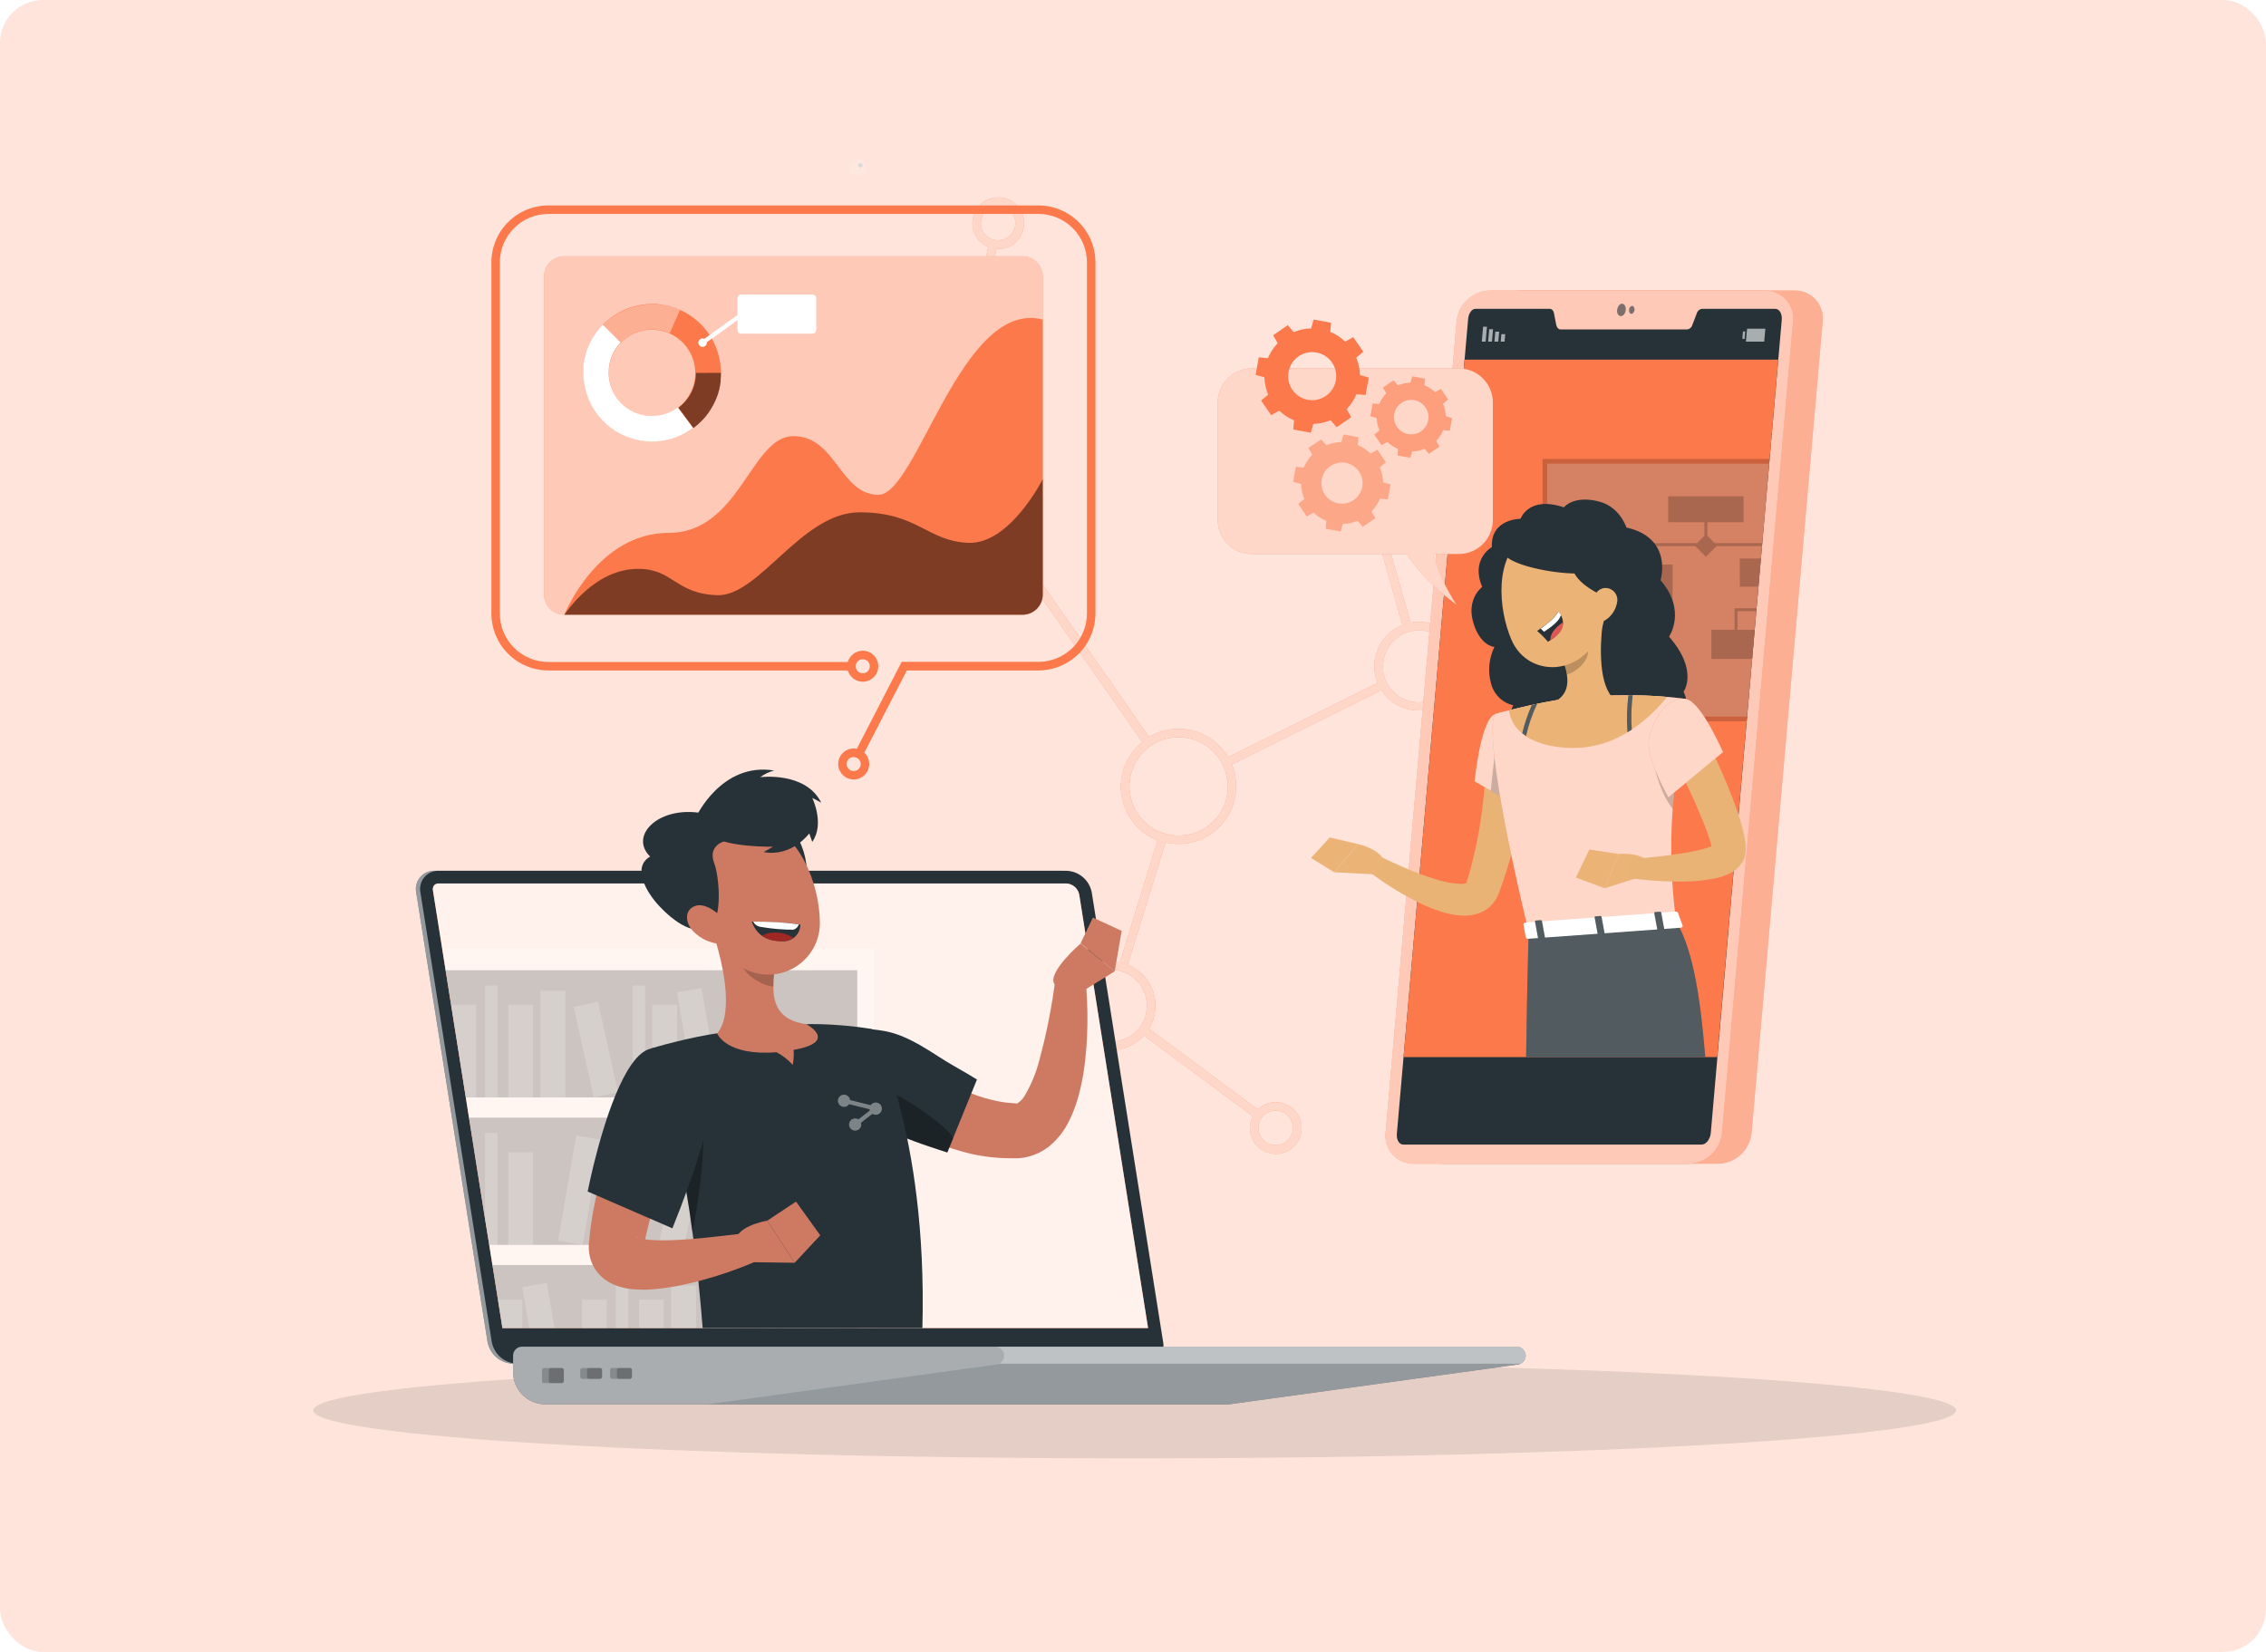 <?xml version="1.0" encoding="UTF-8"?> <svg xmlns="http://www.w3.org/2000/svg" width="528" height="385" viewBox="0 0 528 385" fill="none"><g clip-path="url(#clip0_2307_11626)"><rect width="528" height="385" rx="10" fill="white"></rect><rect opacity="0.2" width="528" height="385.113" rx="10" fill="#FC794B"></rect><circle opacity="0.3" cx="399" cy="85" r="2" fill="white"></circle><circle opacity="0.1" cx="200" cy="39" r="2" fill="white"></circle><circle cx="399.5" cy="84.5" r="0.5" fill="#D9D9D9"></circle><circle cx="200.5" cy="38.5" r="0.5" fill="#D9D9D9"></circle><g opacity="0.1" filter="url(#filter0_f_2307_11626)"><path d="M264.39 339.887C370.092 339.887 455.78 334.884 455.78 328.713C455.78 322.542 370.092 317.539 264.39 317.539C158.688 317.539 73 322.542 73 328.713C73 334.884 158.688 339.887 264.39 339.887Z" fill="black"></path></g><path d="M388.469 159.444C387.335 159.569 386.26 160.015 385.372 160.731C384.484 161.446 383.818 162.4 383.454 163.481L340.89 156.236C340.964 155.537 340.964 154.832 340.89 154.134C340.585 151.406 339.21 148.91 337.067 147.195C334.924 145.479 332.188 144.684 329.46 144.983C329.193 144.983 328.936 145.062 328.68 145.102C325.718 134.776 321.148 118.519 317.683 106.229C319.041 105.583 320.106 104.45 320.667 103.055C321.228 101.66 321.244 100.106 320.712 98.699C320.18 97.293 319.139 96.138 317.795 95.464C316.452 94.79 314.904 94.645 313.458 95.059C312.013 95.473 310.776 96.415 309.993 97.699C309.21 98.983 308.938 100.514 309.232 101.988C309.525 103.463 310.362 104.773 311.576 105.659C312.791 106.546 314.294 106.943 315.788 106.772C317.269 112.024 319.579 120.217 321.898 128.41C323.645 134.589 325.383 140.739 326.784 145.654C324.675 146.491 322.899 147.997 321.73 149.94C320.56 151.884 320.061 154.159 320.309 156.414C320.408 157.358 320.644 158.282 321.01 159.158L286.155 176.462C285.259 174.941 284.07 173.612 282.658 172.551C281.247 171.491 279.639 170.72 277.929 170.282C276.218 169.845 274.438 169.749 272.69 170.002C270.943 170.254 269.262 170.85 267.746 171.753L231.894 120.335C234.697 118.163 236.845 115.258 238.099 111.94C239.352 108.623 239.663 105.023 238.997 101.54C238.33 98.057 236.713 94.826 234.323 92.206C231.933 89.586 228.865 87.678 225.458 86.695L232.18 58.009C232.532 58.039 232.885 58.039 233.236 58.009C234.695 57.855 236.046 57.173 237.038 56.093C238.029 55.013 238.593 53.608 238.622 52.142C238.652 50.676 238.145 49.25 237.198 48.13C236.25 47.011 234.927 46.276 233.476 46.064C232.025 45.851 230.546 46.175 229.317 46.975C228.089 47.775 227.194 48.995 226.801 50.408C226.408 51.821 226.544 53.328 227.184 54.648C227.824 55.968 228.923 57.008 230.275 57.575L223.553 86.3C221.727 85.961 219.861 85.895 218.015 86.102C212.947 86.668 208.311 89.222 205.124 93.202C201.937 97.183 200.46 102.266 201.017 107.335C201.076 107.838 201.175 108.322 201.264 108.835L159.016 119.21C158.137 116.72 156.339 114.662 153.99 113.456C151.641 112.251 148.92 111.99 146.385 112.727C143.85 113.464 141.693 115.143 140.357 117.42C139.021 119.697 138.607 122.399 139.2 124.972C139.792 127.544 141.347 129.792 143.545 131.255C145.743 132.718 148.417 133.284 151.019 132.837C153.621 132.39 155.953 130.965 157.538 128.853C159.122 126.741 159.838 124.103 159.539 121.48C159.539 121.362 159.539 121.243 159.48 121.125L201.738 110.75C202.581 113.583 204.067 116.182 206.081 118.344C208.095 120.506 210.581 122.174 213.347 123.216C216.112 124.257 219.081 124.646 222.021 124.35C224.961 124.054 227.793 123.082 230.295 121.51L266.147 172.928C264.32 174.406 262.913 176.338 262.068 178.531C261.222 180.724 260.968 183.1 261.33 185.422C261.691 187.744 262.657 189.931 264.129 191.762C265.602 193.594 267.53 195.006 269.72 195.859L260.925 224.337C259.325 224.008 257.669 224.062 256.094 224.495C254.519 224.928 253.068 225.726 251.86 226.826C250.653 227.926 249.722 229.296 249.144 230.824C248.567 232.352 248.358 233.995 248.537 235.619C248.614 236.338 248.769 237.046 249 237.732L227.867 247.001C227.044 245.789 225.806 244.921 224.387 244.561C222.968 244.201 221.466 244.375 220.166 245.048C218.865 245.722 217.857 246.848 217.333 248.215C216.808 249.582 216.802 251.094 217.318 252.465C217.833 253.835 218.833 254.969 220.128 255.652C221.424 256.334 222.924 256.518 224.346 256.168C225.768 255.818 227.012 254.959 227.843 253.754C228.673 252.548 229.033 251.079 228.854 249.626C228.821 249.35 228.768 249.076 228.696 248.807L249.849 239.479C250.846 241.253 252.342 242.694 254.151 243.625C255.961 244.555 258.004 244.932 260.026 244.71C262.547 244.437 264.875 243.238 266.561 241.344L291.92 260.159C291.377 261.203 291.157 262.385 291.288 263.554C291.435 264.907 292.036 266.17 292.992 267.137C293.949 268.105 295.204 268.72 296.555 268.882C297.906 269.045 299.272 268.745 300.43 268.032C301.589 267.319 302.472 266.234 302.935 264.955C303.399 263.676 303.416 262.278 302.983 260.988C302.55 259.698 301.693 258.593 300.552 257.853C299.411 257.112 298.052 256.78 296.698 256.91C295.344 257.04 294.074 257.625 293.094 258.569L267.746 239.765C268.521 238.485 269.01 237.053 269.177 235.566C269.345 234.079 269.188 232.574 268.717 231.153C268.245 229.733 267.471 228.432 266.448 227.341C265.425 226.249 264.177 225.392 262.79 224.83L271.585 196.342C273.057 196.683 274.575 196.776 276.077 196.619C278.143 196.39 280.129 195.685 281.876 194.559C283.624 193.432 285.086 191.916 286.149 190.128C287.211 188.341 287.843 186.332 287.997 184.258C288.151 182.185 287.821 180.104 287.034 178.18L321.898 160.866C322.975 162.53 324.507 163.85 326.313 164.668C328.118 165.486 330.12 165.769 332.082 165.482C334.043 165.195 335.88 164.35 337.375 163.049C338.871 161.748 339.96 160.044 340.515 158.141L383.128 165.396C383.128 165.604 383.128 165.821 383.128 166.028C383.257 167.211 383.733 168.329 384.498 169.241C385.262 170.153 386.279 170.817 387.421 171.15C388.563 171.483 389.779 171.47 390.913 171.112C392.048 170.754 393.051 170.068 393.795 169.14C394.539 168.212 394.991 167.083 395.094 165.898C395.197 164.713 394.945 163.524 394.372 162.482C393.798 161.439 392.928 160.59 391.872 160.043C390.816 159.495 389.621 159.273 388.439 159.405L388.469 159.444ZM314.663 96.793C315.454 96.706 316.254 96.856 316.96 97.223C317.666 97.59 318.248 98.159 318.631 98.856C319.015 99.554 319.183 100.35 319.114 101.143C319.045 101.936 318.743 102.691 318.246 103.313C317.748 103.934 317.078 104.394 316.319 104.635C315.56 104.876 314.747 104.886 313.982 104.665C313.217 104.443 312.535 104 312.022 103.392C311.509 102.783 311.188 102.036 311.099 101.244C310.986 100.182 311.296 99.118 311.964 98.284C312.631 97.45 313.602 96.914 314.663 96.793ZM236.573 51.534C236.66 52.325 236.51 53.124 236.143 53.831C235.775 54.537 235.207 55.119 234.509 55.502C233.811 55.886 233.016 56.054 232.222 55.985C231.429 55.916 230.674 55.614 230.053 55.117C229.431 54.619 228.971 53.949 228.73 53.19C228.49 52.431 228.479 51.618 228.701 50.853C228.922 50.088 229.365 49.406 229.974 48.893C230.583 48.38 231.33 48.059 232.121 47.97C233.184 47.854 234.249 48.164 235.084 48.832C235.918 49.5 236.454 50.471 236.573 51.534ZM157.604 121.618C157.79 123.268 157.481 124.936 156.718 126.41C155.956 127.885 154.773 129.1 153.319 129.902C151.865 130.703 150.206 131.056 148.552 130.915C146.898 130.773 145.323 130.145 144.027 129.108C142.73 128.071 141.77 126.673 141.268 125.091C140.767 123.508 140.746 121.812 141.208 120.218C141.67 118.623 142.595 117.202 143.866 116.133C145.136 115.065 146.695 114.397 148.345 114.215C150.551 113.985 152.757 114.636 154.485 116.027C156.212 117.417 157.319 119.434 157.565 121.638L157.604 121.618ZM203.011 107.039C202.636 103.647 203.275 100.221 204.846 97.192C206.418 94.164 208.853 91.67 211.842 90.025C214.831 88.379 218.241 87.657 221.641 87.95C225.04 88.243 228.277 89.537 230.941 91.668C233.605 93.8 235.578 96.674 236.609 99.926C237.64 103.179 237.684 106.664 236.735 109.941C235.785 113.219 233.886 116.141 231.276 118.339C228.666 120.537 225.463 121.912 222.072 122.29C219.817 122.545 217.534 122.354 215.353 121.726C213.172 121.099 211.136 120.048 209.361 118.634C207.586 117.219 206.108 115.469 205.01 113.483C203.912 111.497 203.216 109.314 202.962 107.059L203.011 107.039ZM226.86 249.834C226.946 250.625 226.797 251.424 226.429 252.131C226.062 252.837 225.494 253.419 224.796 253.802C224.098 254.185 223.302 254.353 222.509 254.285C221.716 254.216 220.961 253.914 220.34 253.417C219.718 252.919 219.258 252.249 219.017 251.49C218.777 250.731 218.766 249.918 218.988 249.153C219.209 248.388 219.652 247.706 220.261 247.193C220.869 246.68 221.617 246.359 222.408 246.27C223.466 246.168 224.521 246.487 225.345 247.157C226.169 247.828 226.696 248.797 226.81 249.853L226.86 249.834ZM259.78 242.736C258.13 242.92 256.463 242.609 254.99 241.845C253.516 241.081 252.303 239.897 251.503 238.443C250.702 236.989 250.351 235.33 250.494 233.677C250.636 232.023 251.266 230.449 252.303 229.153C253.341 227.858 254.739 226.899 256.321 226.398C257.904 225.897 259.599 225.877 261.193 226.34C262.787 226.803 264.208 227.728 265.276 228.998C266.344 230.269 267.011 231.827 267.193 233.477C267.316 234.577 267.22 235.691 266.912 236.753C266.603 237.816 266.086 238.807 265.393 239.67C264.699 240.532 263.842 241.249 262.87 241.779C261.898 242.308 260.831 242.64 259.73 242.756L259.78 242.736ZM296.786 258.866C297.578 258.779 298.377 258.929 299.083 259.296C299.79 259.663 300.371 260.232 300.755 260.929C301.138 261.627 301.306 262.423 301.238 263.216C301.169 264.009 300.867 264.764 300.369 265.386C299.872 266.007 299.201 266.467 298.442 266.708C297.683 266.949 296.87 266.959 296.106 266.738C295.341 266.516 294.659 266.073 294.146 265.465C293.633 264.856 293.311 264.109 293.223 263.317C293.111 262.266 293.417 261.212 294.074 260.383C294.731 259.554 295.687 259.016 296.737 258.885L296.786 258.866ZM286.047 182.009C286.296 184.264 285.872 186.542 284.827 188.556C283.782 190.569 282.163 192.228 280.176 193.321C278.188 194.415 275.921 194.895 273.661 194.7C271.401 194.505 269.249 193.645 267.478 192.227C265.707 190.809 264.396 188.898 263.711 186.736C263.026 184.573 262.998 182.256 263.63 180.077C264.262 177.898 265.526 175.956 267.262 174.495C268.997 173.035 271.127 172.122 273.382 171.872C276.4 171.556 279.42 172.447 281.784 174.35C284.147 176.253 285.662 179.014 285.997 182.029L286.047 182.009ZM322.293 156.177C322.119 154.529 322.437 152.866 323.208 151.399C323.979 149.932 325.167 148.726 326.623 147.934C328.079 147.142 329.737 146.8 331.387 146.95C333.038 147.1 334.607 147.737 335.896 148.778C337.184 149.82 338.136 151.221 338.628 152.803C339.121 154.386 339.134 156.079 338.665 157.668C338.196 159.258 337.266 160.672 335.993 161.734C334.72 162.795 333.161 163.454 331.513 163.63C330.416 163.75 329.306 163.654 328.247 163.345C327.188 163.037 326.199 162.523 325.339 161.833C324.478 161.143 323.762 160.29 323.231 159.323C322.699 158.356 322.364 157.293 322.244 156.197L322.293 156.177ZM385.172 165.831C385.085 165.039 385.235 164.24 385.602 163.534C385.969 162.827 386.538 162.246 387.236 161.862C387.933 161.479 388.729 161.311 389.522 161.379C390.315 161.448 391.07 161.75 391.692 162.248C392.313 162.745 392.774 163.416 393.014 164.175C393.255 164.934 393.265 165.747 393.044 166.512C392.822 167.276 392.379 167.958 391.771 168.471C391.162 168.984 390.415 169.306 389.624 169.394C389.095 169.459 388.559 169.418 388.046 169.275C387.533 169.132 387.054 168.888 386.636 168.559C386.217 168.23 385.868 167.821 385.608 167.356C385.349 166.891 385.184 166.379 385.122 165.851L385.172 165.831Z" fill="#FC794B"></path><g opacity="0.7"><path d="M388.469 159.444C387.335 159.569 386.26 160.015 385.372 160.731C384.484 161.446 383.818 162.4 383.454 163.481L340.89 156.236C340.964 155.537 340.964 154.832 340.89 154.134C340.585 151.406 339.21 148.91 337.067 147.195C334.924 145.479 332.188 144.684 329.46 144.983C329.193 144.983 328.936 145.062 328.68 145.102C325.718 134.776 321.148 118.519 317.683 106.229C319.041 105.583 320.106 104.45 320.667 103.055C321.228 101.66 321.244 100.106 320.712 98.699C320.18 97.293 319.139 96.138 317.795 95.464C316.452 94.79 314.904 94.645 313.458 95.059C312.013 95.473 310.776 96.415 309.993 97.699C309.21 98.983 308.938 100.514 309.232 101.988C309.525 103.463 310.362 104.773 311.576 105.659C312.791 106.546 314.294 106.943 315.788 106.772C317.269 112.024 319.579 120.217 321.898 128.41C323.645 134.589 325.383 140.739 326.784 145.654C324.675 146.491 322.899 147.997 321.73 149.94C320.56 151.884 320.061 154.159 320.309 156.414C320.408 157.358 320.644 158.282 321.01 159.158L286.155 176.462C285.259 174.941 284.07 173.612 282.658 172.551C281.247 171.491 279.639 170.72 277.929 170.282C276.218 169.845 274.438 169.749 272.69 170.002C270.943 170.254 269.262 170.85 267.746 171.753L231.894 120.335C234.697 118.163 236.845 115.258 238.099 111.94C239.352 108.623 239.663 105.023 238.997 101.54C238.33 98.057 236.713 94.826 234.323 92.206C231.933 89.586 228.865 87.678 225.458 86.695L232.18 58.009C232.532 58.039 232.885 58.039 233.236 58.009C234.695 57.855 236.046 57.173 237.038 56.093C238.029 55.013 238.593 53.608 238.622 52.142C238.652 50.676 238.145 49.25 237.198 48.13C236.25 47.011 234.927 46.276 233.476 46.064C232.025 45.851 230.546 46.175 229.317 46.975C228.089 47.775 227.194 48.995 226.801 50.408C226.408 51.821 226.544 53.328 227.184 54.648C227.824 55.968 228.923 57.008 230.275 57.575L223.553 86.3C221.727 85.961 219.861 85.895 218.015 86.102C212.947 86.668 208.311 89.222 205.124 93.202C201.937 97.183 200.46 102.266 201.017 107.335C201.076 107.838 201.175 108.322 201.264 108.835L159.016 119.21C158.137 116.72 156.339 114.662 153.99 113.456C151.641 112.251 148.92 111.99 146.385 112.727C143.85 113.464 141.693 115.143 140.357 117.42C139.021 119.697 138.607 122.399 139.2 124.972C139.792 127.544 141.347 129.792 143.545 131.255C145.743 132.718 148.417 133.284 151.019 132.837C153.621 132.39 155.953 130.965 157.538 128.853C159.122 126.741 159.838 124.103 159.539 121.48C159.539 121.362 159.539 121.243 159.48 121.125L201.738 110.75C202.581 113.583 204.067 116.182 206.081 118.344C208.095 120.506 210.581 122.174 213.347 123.216C216.112 124.257 219.081 124.646 222.021 124.35C224.961 124.054 227.793 123.082 230.295 121.51L266.147 172.928C264.32 174.406 262.913 176.338 262.068 178.531C261.222 180.724 260.968 183.1 261.33 185.422C261.691 187.744 262.657 189.931 264.129 191.762C265.602 193.594 267.53 195.006 269.72 195.859L260.925 224.337C259.325 224.008 257.669 224.062 256.094 224.495C254.519 224.928 253.068 225.726 251.86 226.826C250.653 227.926 249.722 229.296 249.144 230.824C248.567 232.352 248.358 233.995 248.537 235.619C248.614 236.338 248.769 237.046 249 237.732L227.867 247.001C227.044 245.789 225.806 244.921 224.387 244.561C222.968 244.201 221.466 244.375 220.166 245.048C218.865 245.722 217.857 246.848 217.333 248.215C216.808 249.582 216.802 251.094 217.318 252.465C217.833 253.835 218.833 254.969 220.128 255.652C221.424 256.334 222.924 256.518 224.346 256.168C225.768 255.818 227.012 254.959 227.843 253.754C228.673 252.548 229.033 251.079 228.854 249.626C228.821 249.35 228.768 249.076 228.696 248.807L249.849 239.479C250.846 241.253 252.342 242.694 254.151 243.625C255.961 244.555 258.004 244.932 260.026 244.71C262.547 244.437 264.875 243.238 266.561 241.344L291.92 260.159C291.377 261.203 291.157 262.385 291.288 263.554C291.435 264.907 292.036 266.17 292.992 267.137C293.949 268.105 295.204 268.72 296.555 268.882C297.906 269.045 299.272 268.745 300.43 268.032C301.589 267.319 302.472 266.234 302.935 264.955C303.399 263.676 303.416 262.278 302.983 260.988C302.55 259.698 301.693 258.593 300.552 257.853C299.411 257.112 298.052 256.78 296.698 256.91C295.344 257.04 294.074 257.625 293.094 258.569L267.746 239.765C268.521 238.485 269.01 237.053 269.177 235.566C269.345 234.079 269.188 232.574 268.717 231.153C268.245 229.733 267.471 228.432 266.448 227.341C265.425 226.249 264.177 225.392 262.79 224.83L271.585 196.342C273.057 196.683 274.575 196.776 276.077 196.619C278.143 196.39 280.129 195.685 281.876 194.559C283.624 193.432 285.086 191.916 286.149 190.128C287.211 188.341 287.843 186.332 287.997 184.258C288.151 182.185 287.821 180.104 287.034 178.18L321.898 160.866C322.975 162.53 324.507 163.85 326.313 164.668C328.118 165.486 330.12 165.769 332.082 165.482C334.043 165.195 335.88 164.35 337.375 163.049C338.871 161.748 339.96 160.044 340.515 158.141L383.128 165.396C383.128 165.604 383.128 165.821 383.128 166.028C383.257 167.211 383.733 168.329 384.498 169.241C385.262 170.153 386.279 170.817 387.421 171.15C388.563 171.483 389.779 171.47 390.913 171.112C392.048 170.754 393.051 170.068 393.795 169.14C394.539 168.212 394.991 167.083 395.094 165.898C395.197 164.713 394.945 163.524 394.372 162.482C393.798 161.439 392.928 160.59 391.872 160.043C390.816 159.495 389.621 159.273 388.439 159.405L388.469 159.444ZM314.663 96.793C315.454 96.706 316.254 96.856 316.96 97.223C317.666 97.59 318.248 98.159 318.631 98.856C319.015 99.554 319.183 100.35 319.114 101.143C319.045 101.936 318.743 102.691 318.246 103.313C317.748 103.934 317.078 104.394 316.319 104.635C315.56 104.876 314.747 104.886 313.982 104.665C313.217 104.443 312.535 104 312.022 103.392C311.509 102.783 311.188 102.036 311.099 101.244C310.986 100.182 311.296 99.118 311.964 98.284C312.631 97.45 313.602 96.914 314.663 96.793ZM236.573 51.534C236.66 52.325 236.51 53.124 236.143 53.831C235.775 54.537 235.207 55.119 234.509 55.502C233.811 55.886 233.016 56.054 232.222 55.985C231.429 55.916 230.674 55.614 230.053 55.117C229.431 54.619 228.971 53.949 228.73 53.19C228.49 52.431 228.479 51.618 228.701 50.853C228.922 50.088 229.365 49.406 229.974 48.893C230.583 48.38 231.33 48.059 232.121 47.97C233.184 47.854 234.249 48.164 235.084 48.832C235.918 49.5 236.454 50.471 236.573 51.534ZM157.604 121.618C157.79 123.268 157.481 124.936 156.718 126.41C155.956 127.885 154.773 129.1 153.319 129.902C151.865 130.703 150.206 131.056 148.552 130.915C146.898 130.773 145.323 130.145 144.027 129.108C142.73 128.071 141.77 126.673 141.268 125.091C140.767 123.508 140.746 121.812 141.208 120.218C141.67 118.623 142.595 117.202 143.866 116.133C145.136 115.065 146.695 114.397 148.345 114.215C150.551 113.985 152.757 114.636 154.485 116.027C156.212 117.417 157.319 119.434 157.565 121.638L157.604 121.618ZM203.011 107.039C202.636 103.647 203.275 100.221 204.846 97.192C206.418 94.164 208.853 91.67 211.842 90.025C214.831 88.379 218.241 87.657 221.641 87.95C225.04 88.243 228.277 89.537 230.941 91.668C233.605 93.8 235.578 96.674 236.609 99.926C237.64 103.179 237.684 106.664 236.735 109.941C235.785 113.219 233.886 116.141 231.276 118.339C228.666 120.537 225.463 121.912 222.072 122.29C219.817 122.545 217.534 122.354 215.353 121.726C213.172 121.099 211.136 120.048 209.361 118.634C207.586 117.219 206.108 115.469 205.01 113.483C203.912 111.497 203.216 109.314 202.962 107.059L203.011 107.039ZM226.86 249.834C226.946 250.625 226.797 251.424 226.429 252.131C226.062 252.837 225.494 253.419 224.796 253.802C224.098 254.185 223.302 254.353 222.509 254.285C221.716 254.216 220.961 253.914 220.34 253.417C219.718 252.919 219.258 252.249 219.017 251.49C218.777 250.731 218.766 249.918 218.988 249.153C219.209 248.388 219.652 247.706 220.261 247.193C220.869 246.68 221.617 246.359 222.408 246.27C223.466 246.168 224.521 246.487 225.345 247.157C226.169 247.828 226.696 248.797 226.81 249.853L226.86 249.834ZM259.78 242.736C258.13 242.92 256.463 242.609 254.99 241.845C253.516 241.081 252.303 239.897 251.503 238.443C250.702 236.989 250.351 235.33 250.494 233.677C250.636 232.023 251.266 230.449 252.303 229.153C253.341 227.858 254.739 226.899 256.321 226.398C257.904 225.897 259.599 225.877 261.193 226.34C262.787 226.803 264.208 227.728 265.276 228.998C266.344 230.269 267.011 231.827 267.193 233.477C267.316 234.577 267.22 235.691 266.912 236.753C266.603 237.816 266.086 238.807 265.393 239.67C264.699 240.532 263.842 241.249 262.87 241.779C261.898 242.308 260.831 242.64 259.73 242.756L259.78 242.736ZM296.786 258.866C297.578 258.779 298.377 258.929 299.083 259.296C299.79 259.663 300.371 260.232 300.755 260.929C301.138 261.627 301.306 262.423 301.238 263.216C301.169 264.009 300.867 264.764 300.369 265.386C299.872 266.007 299.201 266.467 298.442 266.708C297.683 266.949 296.87 266.959 296.106 266.738C295.341 266.516 294.659 266.073 294.146 265.465C293.633 264.856 293.311 264.109 293.223 263.317C293.111 262.266 293.417 261.212 294.074 260.383C294.731 259.554 295.687 259.016 296.737 258.885L296.786 258.866ZM286.047 182.009C286.296 184.264 285.872 186.542 284.827 188.556C283.782 190.569 282.163 192.228 280.176 193.321C278.188 194.415 275.921 194.895 273.661 194.7C271.401 194.505 269.249 193.645 267.478 192.227C265.707 190.809 264.396 188.898 263.711 186.736C263.026 184.573 262.998 182.256 263.63 180.077C264.262 177.898 265.526 175.956 267.262 174.495C268.997 173.035 271.127 172.122 273.382 171.872C276.4 171.556 279.42 172.447 281.784 174.35C284.147 176.253 285.662 179.014 285.997 182.029L286.047 182.009ZM322.293 156.177C322.119 154.529 322.437 152.866 323.208 151.399C323.979 149.932 325.167 148.726 326.623 147.934C328.079 147.142 329.737 146.8 331.387 146.95C333.038 147.1 334.607 147.737 335.896 148.778C337.184 149.82 338.136 151.221 338.628 152.803C339.121 154.386 339.134 156.079 338.665 157.668C338.196 159.258 337.266 160.672 335.993 161.734C334.72 162.795 333.161 163.454 331.513 163.63C330.416 163.75 329.306 163.654 328.247 163.345C327.188 163.037 326.199 162.523 325.339 161.833C324.478 161.143 323.762 160.29 323.231 159.323C322.699 158.356 322.364 157.293 322.244 156.197L322.293 156.177ZM385.172 165.831C385.085 165.039 385.235 164.24 385.602 163.534C385.969 162.827 386.538 162.246 387.236 161.862C387.933 161.479 388.729 161.311 389.522 161.379C390.315 161.448 391.07 161.75 391.692 162.248C392.313 162.745 392.774 163.416 393.014 164.175C393.255 164.934 393.265 165.747 393.044 166.512C392.822 167.276 392.379 167.958 391.771 168.471C391.162 168.984 390.415 169.306 389.624 169.394C389.095 169.459 388.559 169.418 388.046 169.275C387.533 169.132 387.054 168.888 386.636 168.559C386.217 168.23 385.868 167.821 385.608 167.356C385.349 166.891 385.184 166.379 385.122 165.851L385.172 165.831Z" fill="white"></path></g><path d="M400.331 271.224H336.298C335.379 271.241 334.467 271.062 333.623 270.699C332.778 270.335 332.021 269.796 331.402 269.117C330.783 268.438 330.315 267.634 330.031 266.76C329.747 265.886 329.652 264.962 329.753 264.048L346.317 74.889C346.514 72.946 347.417 71.143 348.854 69.821C350.291 68.499 352.162 67.749 354.115 67.713H418.158C419.077 67.698 419.988 67.878 420.831 68.242C421.675 68.606 422.431 69.145 423.05 69.824C423.669 70.503 424.137 71.305 424.422 72.179C424.707 73.052 424.802 73.976 424.703 74.889L408.139 263.999C407.951 265.951 407.051 267.766 405.611 269.099C404.172 270.431 402.292 271.188 400.331 271.224Z" fill="#FC794B"></path><path opacity="0.4" d="M400.331 271.224H336.298C335.379 271.241 334.467 271.062 333.623 270.699C332.778 270.335 332.021 269.796 331.402 269.117C330.783 268.438 330.315 267.634 330.031 266.76C329.747 265.886 329.652 264.962 329.753 264.048L346.317 74.889C346.514 72.946 347.417 71.143 348.854 69.821C350.291 68.499 352.162 67.749 354.115 67.713H418.158C419.077 67.698 419.988 67.878 420.831 68.242C421.675 68.606 422.431 69.145 423.05 69.824C423.669 70.503 424.137 71.305 424.422 72.179C424.707 73.052 424.802 73.976 424.703 74.889L408.139 263.999C407.951 265.951 407.051 267.766 405.611 269.099C404.172 270.431 402.292 271.188 400.331 271.224Z" fill="white"></path><path d="M393.434 271.224H329.4C328.482 271.24 327.57 271.059 326.727 270.695C325.884 270.331 325.127 269.792 324.508 269.113C323.889 268.435 323.422 267.632 323.137 266.759C322.852 265.885 322.756 264.961 322.856 264.048L339.409 74.889C339.607 72.946 340.509 71.143 341.946 69.821C343.383 68.499 345.255 67.749 347.207 67.713H411.251C412.169 67.698 413.081 67.878 413.924 68.242C414.767 68.606 415.524 69.145 416.143 69.824C416.762 70.503 417.229 71.305 417.514 72.179C417.799 73.052 417.895 73.976 417.795 74.889L401.242 263.999C401.053 265.951 400.153 267.766 398.714 269.099C397.274 270.431 395.395 271.188 393.434 271.224Z" fill="#FC794B"></path><path opacity="0.6" d="M393.434 271.224H329.4C328.482 271.24 327.57 271.059 326.727 270.695C325.884 270.331 325.127 269.792 324.508 269.113C323.889 268.435 323.422 267.632 323.137 266.759C322.852 265.885 322.756 264.961 322.856 264.048L339.409 74.889C339.607 72.946 340.509 71.143 341.946 69.821C343.383 68.499 345.255 67.749 347.207 67.713H411.251C412.169 67.698 413.081 67.878 413.924 68.242C414.767 68.606 415.524 69.145 416.143 69.824C416.762 70.503 417.229 71.305 417.514 72.179C417.799 73.052 417.895 73.976 417.795 74.889L401.242 263.999C401.053 265.951 400.153 267.766 398.714 269.099C397.274 270.431 395.395 271.188 393.434 271.224Z" fill="white"></path><path d="M415.169 74.533L398.635 263.988C398.497 265.548 397.53 266.762 396.444 266.762H327.001C326.014 266.762 325.352 265.647 325.481 264.215L342.094 74.306C342.202 73.062 342.933 71.977 343.792 71.977H361.125C361.609 71.977 362.014 72.441 362.112 73.102L362.606 75.659C362.734 76.32 363.139 76.774 363.593 76.774H393.137C393.426 76.734 393.697 76.609 393.913 76.413C394.13 76.218 394.282 75.962 394.351 75.678L395.338 73.112C395.407 72.825 395.559 72.564 395.775 72.362C395.991 72.16 396.261 72.026 396.552 71.977H413.649C414.636 71.977 415.288 73.161 415.169 74.533Z" fill="#263238"></path><path d="M414.359 83.822L412.336 106.96L412.237 108.046L410.618 126.584L410.559 127.265L410.302 130.167L409.73 136.731L409.286 141.756L409.227 142.437L408.851 146.79L408.259 153.571L407.084 167.016L406.986 168.101L400.135 246.379H327.04L341.264 83.822H414.359Z" fill="#FC794B"></path><path opacity="0.6" d="M349.684 79.617H350.582L350.74 77.88H349.832L349.684 79.617Z" fill="white"></path><path opacity="0.6" d="M348.213 79.617H349.111L349.318 77.297H348.42L348.213 79.617Z" fill="white"></path><path opacity="0.6" d="M346.742 79.617H347.64L347.897 76.715H346.999L346.742 79.617Z" fill="white"></path><path opacity="0.6" d="M345.271 79.618H346.17L346.476 76.143H345.577L345.271 79.618Z" fill="white"></path><path opacity="0.6" d="M406.511 78.976H405.978L406.126 77.249H406.659L406.511 78.976Z" fill="white"></path><path opacity="0.6" d="M406.817 79.617H411.082L411.348 76.606H407.084L406.817 79.617Z" fill="white"></path><path opacity="0.6" d="M378.813 72.224C378.744 73.023 378.24 73.675 377.678 73.675C377.115 73.675 376.691 73.023 376.809 72.224C376.927 71.424 377.382 70.783 377.934 70.783C378.487 70.783 378.892 71.424 378.813 72.224Z" fill="#263238"></path><path opacity="0.6" d="M380.867 72.224C380.817 72.737 380.491 73.152 380.136 73.152C379.781 73.152 379.534 72.737 379.573 72.224C379.613 71.71 379.949 71.296 380.304 71.296C380.659 71.296 380.867 71.72 380.867 72.224Z" fill="#263238"></path><g opacity="0.2"><path d="M412.335 106.96L412.236 108.046L410.617 126.584L410.558 127.265L410.301 130.167L409.729 136.732L409.285 141.756L409.225 142.437L408.85 146.79L408.258 153.572L407.083 167.016L406.985 168.102H359.426V106.96H412.335Z" fill="black"></path></g><g opacity="0.2"><path d="M412.237 108.045L410.618 126.583L410.559 127.264L410.302 130.166L409.73 136.731L409.286 141.755L409.226 142.436L408.851 146.789L408.259 153.571L407.084 167.015H360.513V108.045H412.237Z" fill="white"></path></g><path opacity="0.2" d="M404.853 142.436V146.79H408.851L408.259 153.571H398.763V146.79H404.172V141.755H409.285L409.226 142.436H404.853Z" fill="black"></path><path opacity="0.2" d="M405.386 130.167H410.302L409.729 136.731H405.386V130.167Z" fill="black"></path><path opacity="0.2" d="M410.619 126.584L410.559 127.265H399.978L397.48 129.762L394.993 127.265H379.13V131.559H389.722V140.334H379.13V150.186H384.855V156.592H372.714V150.186H378.449V140.334H370.71V131.559H378.449V126.584H395.417L397.145 124.856V121.717H388.705V115.667H406.256V121.717H397.826V124.856L399.553 126.584H410.619Z" fill="black"></path><path d="M347.621 127.501C347.621 127.501 342.587 130.315 345.371 136.79C345.371 136.79 341.659 139.485 343.278 145.052C344.897 150.619 348.213 150.777 348.213 150.777C346.899 153.47 346.631 156.555 347.463 159.434C347.79 160.645 348.441 161.745 349.345 162.614C350.249 163.484 351.373 164.091 352.596 164.37C352.596 164.37 349.072 171.062 354.926 175.603C367.245 185.148 383.354 178.959 388.339 174.616C395.95 167.933 392.288 161.211 392.288 161.211C392.288 161.211 395.861 156.345 388.902 148.379C388.902 148.379 393.077 142.367 386.928 135.23C386.928 135.23 389.948 125.409 378.972 122.941C378.972 122.941 377.481 118.242 372.802 116.949C366.702 115.261 364.402 118.242 364.402 118.242C356.15 115.459 354.304 120.917 354.304 120.917C354.304 120.917 347.305 120.848 347.621 127.501Z" fill="#263238"></path><path d="M355.074 176.344C355.074 177.765 355.074 178.999 354.956 180.292C354.837 181.585 354.788 182.859 354.67 184.142C354.443 186.708 354.058 189.245 353.682 191.792C352.843 196.91 351.521 201.937 349.734 206.806L349.389 207.724C349.26 208.06 349.211 208.247 348.934 208.879C348.399 210.028 347.589 211.028 346.575 211.791C345.621 212.49 344.521 212.966 343.357 213.183C342.453 213.373 341.526 213.443 340.603 213.39C339.085 213.308 337.583 213.036 336.132 212.581C334.822 212.182 333.537 211.707 332.282 211.159C327.581 209.008 323.14 206.329 319.045 203.173L321.355 199.541C323.497 200.528 325.738 201.594 327.949 202.502C330.113 203.445 332.331 204.259 334.592 204.94C336.554 205.611 338.609 205.971 340.682 206.006C341.502 206.006 341.966 205.691 341.827 205.7C341.689 205.71 341.709 205.779 341.719 205.7C341.729 205.621 341.817 205.365 341.896 205.108L342.153 204.269C343.471 199.74 344.461 195.121 345.114 190.45C345.46 188.09 345.707 185.721 345.924 183.352C346.032 182.168 346.131 180.983 346.2 179.799C346.269 178.614 346.329 177.39 346.358 176.334L355.074 176.344Z" fill="#E9B376"></path><path d="M348.421 166.414C344.995 167.549 343.604 182.099 343.604 182.099L353.692 187.943C353.692 187.943 361.865 172.781 358.904 169.188C355.814 165.338 353.425 164.746 348.421 166.414Z" fill="#FC794B"></path><g opacity="0.7"><path d="M348.421 166.414C344.995 167.549 343.604 182.099 343.604 182.099L353.692 187.943C353.692 187.943 361.865 172.781 358.904 169.188C355.814 165.338 353.425 164.746 348.421 166.414Z" fill="white"></path></g><path opacity="0.2" d="M348.973 169.592L347.345 184.271L353.021 187.548L348.973 169.592Z" fill="black"></path><path d="M321.226 203.844L310.861 203.282L316.498 196.737C316.498 196.737 321.828 197.853 322.825 201.239L321.226 203.844Z" fill="#EBB376"></path><path d="M305.491 199.965L309.834 195.178L316.497 196.737L310.861 203.282L305.491 199.965Z" fill="#EBB376"></path><path d="M390.59 214.732L356.189 217.229C344.492 168.121 348.431 166.403 348.431 166.403C348.431 166.403 349.694 166.048 351.629 165.554C354.432 164.844 358.657 163.847 362.586 163.195C367.76 162.441 372.983 162.062 378.212 162.06C381.625 161.996 385.039 162.118 388.438 162.425C391.163 162.662 392.959 162.919 392.959 162.919C388.349 192.137 389.001 200.774 390.59 214.732Z" fill="#FC794B"></path><g opacity="0.7"><path d="M389.751 188.505C389.097 197.252 389.375 206.044 390.58 214.732L356.189 217.229C344.492 168.121 348.431 166.403 348.431 166.403C348.431 166.403 349.694 166.048 351.629 165.554C354.432 164.844 358.657 163.847 362.586 163.195C367.76 162.441 372.983 162.062 378.212 162.06C381.625 161.996 385.039 162.118 388.438 162.425C391.163 162.662 392.959 162.919 392.959 162.919C391.972 169.345 391.182 174.764 390.63 179.483C390.245 182.819 389.958 185.8 389.751 188.505Z" fill="white"></path></g><path d="M397.351 246.379C396.246 233.487 394.785 222.057 390.59 214.732L365.27 216.578L356.189 217.24C356.189 217.24 355.814 229.954 355.597 246.379H397.351Z" fill="#263238"></path><path opacity="0.2" d="M397.351 246.379C396.246 233.487 394.785 222.057 390.59 214.732L365.27 216.578L356.189 217.24C356.189 217.24 355.814 229.954 355.597 246.379H397.351Z" fill="white"></path><path d="M373.404 145.576C372.782 150.669 372.466 159.958 376.227 163.047C376.227 163.047 375.24 168.25 365.882 168.97C355.617 169.71 360.611 164.232 360.611 164.232C366.119 162.485 365.665 158.309 364.412 154.499L373.404 145.576Z" fill="#EBB376"></path><path opacity="0.2" d="M369.733 149.198L364.412 154.46C364.723 155.348 364.951 156.263 365.093 157.194C367.215 156.73 370.029 154.163 370.029 151.903C370.097 150.991 369.996 150.074 369.733 149.198Z" fill="black"></path><path d="M373.177 133.286C374.164 141.657 374.747 145.181 371.321 150.186C366.179 157.707 355.686 157.095 352.221 149.199C349.112 142.082 348.036 129.585 355.547 124.837C357.197 123.782 359.088 123.165 361.042 123.046C362.997 122.926 364.949 123.308 366.714 124.154C368.48 125 370 126.283 371.131 127.881C372.262 129.479 372.966 131.34 373.177 133.286Z" fill="#EBB376"></path><path d="M350.346 128.252C349.062 132.803 379.189 137.136 373.691 129.496C368.192 121.856 353.721 116.367 350.346 128.252Z" fill="#263238"></path><path d="M366.356 132.28C367.097 136.228 373.661 138.913 373.661 138.913C373.661 138.913 378.33 131.925 373.424 130.868C368.518 129.812 366.356 132.28 366.356 132.28Z" fill="#263238"></path><path d="M376.78 140.482C376.634 141.276 376.333 142.033 375.895 142.711C375.456 143.388 374.888 143.972 374.223 144.43C372.437 145.644 370.857 144.213 370.778 142.17C370.709 140.324 371.558 137.481 373.621 137.076C374.076 136.999 374.542 137.035 374.979 137.183C375.416 137.331 375.809 137.586 376.122 137.924C376.436 138.262 376.66 138.673 376.775 139.12C376.89 139.566 376.892 140.034 376.78 140.482Z" fill="#EBB376"></path><path d="M358.163 147.037C359.066 147.817 359.91 148.661 360.69 149.564C360.868 149.455 361.055 149.347 361.223 149.228C363.642 147.708 364.263 146.208 364.184 145.003C364.147 144.415 363.971 143.843 363.671 143.335C363.508 143.043 363.305 142.774 363.069 142.536C362.269 144.105 360.108 145.704 358.953 146.484C358.509 146.849 358.163 147.037 358.163 147.037Z" fill="#263238"></path><path d="M359.002 146.504L359.762 147.234C362.032 145.793 363.444 144.47 363.71 143.335C363.547 143.043 363.344 142.774 363.108 142.536C362.319 144.105 360.137 145.704 359.002 146.504Z" fill="white"></path><path d="M361.243 149.228C363.662 147.708 364.283 146.207 364.205 145.003C363.296 145.599 362.501 146.351 361.855 147.224C361.453 147.815 361.24 148.513 361.243 149.228Z" fill="#DE5753"></path><path d="M390.955 212.679L392.06 215.7C392.198 215.927 391.932 216.193 391.537 216.223L356.129 218.789C355.823 218.789 355.557 218.681 355.517 218.483L354.984 215.433C354.984 215.216 355.202 215.019 355.547 214.999L390.382 212.462C390.488 212.445 390.597 212.456 390.697 212.494C390.798 212.532 390.887 212.596 390.955 212.679Z" fill="white"></path><path d="M386.563 216.933L387.491 216.864C387.678 216.864 387.816 216.745 387.797 216.627L387.066 212.679C387.066 212.57 386.879 212.481 386.691 212.491L385.753 212.56C385.566 212.56 385.437 212.679 385.457 212.797L386.188 216.745C386.207 216.844 386.375 216.933 386.563 216.933Z" fill="#263238"></path><path d="M358.775 218.908L359.713 218.839C359.901 218.839 360.029 218.72 360.009 218.602L359.279 214.653C359.279 214.535 359.091 214.456 358.904 214.466L357.976 214.535C357.788 214.535 357.65 214.653 357.67 214.772L358.4 218.72C358.42 218.908 358.588 218.908 358.775 218.908Z" fill="#263238"></path><path d="M372.673 217.921L373.601 217.861C373.788 217.861 373.927 217.733 373.897 217.624L373.176 213.676C373.143 213.606 373.086 213.549 373.017 213.515C372.947 213.481 372.867 213.472 372.792 213.488L371.864 213.558C371.676 213.558 371.538 213.676 371.567 213.794L372.288 217.743C372.325 217.81 372.382 217.863 372.451 217.895C372.521 217.927 372.598 217.936 372.673 217.921Z" fill="#263238"></path><g opacity="0.2"><path d="M386.562 216.933L387.49 216.864C387.677 216.864 387.815 216.746 387.796 216.627L387.065 212.679C387.065 212.57 386.878 212.482 386.69 212.491L385.752 212.561C385.565 212.561 385.436 212.679 385.456 212.797L386.187 216.746C386.206 216.845 386.374 216.933 386.562 216.933Z" fill="white"></path><path d="M358.775 218.908L359.713 218.839C359.901 218.839 360.029 218.72 360.009 218.602L359.279 214.653C359.279 214.535 359.091 214.456 358.904 214.466L357.976 214.535C357.788 214.535 357.65 214.653 357.67 214.772L358.4 218.72C358.42 218.908 358.588 218.908 358.775 218.908Z" fill="white"></path><path d="M372.674 217.921L373.602 217.861C373.789 217.861 373.928 217.733 373.898 217.624L373.177 213.676C373.144 213.606 373.087 213.549 373.018 213.515C372.948 213.481 372.868 213.472 372.792 213.488L371.865 213.558C371.677 213.558 371.539 213.676 371.568 213.794L372.289 217.743C372.326 217.81 372.383 217.863 372.452 217.895C372.521 217.927 372.599 217.936 372.674 217.921Z" fill="white"></path></g><path d="M382.634 204.25L373.889 207.014L377.205 199.038C377.205 199.038 382.625 198.446 384.619 201.358L382.634 204.25Z" fill="#EBB376"></path><path d="M367.195 204.516L370.334 197.991L377.205 199.038L373.888 207.013L367.195 204.516Z" fill="#EBB376"></path><path d="M388.438 162.426C386.105 165.377 383.328 167.948 380.205 170.046C379.899 170.254 379.583 170.451 379.218 170.648C375.169 173.206 370.442 174.482 365.655 174.311C360.779 174.093 357.59 172.968 355.498 171.547C355.197 171.341 354.907 171.121 354.629 170.885C352.982 169.554 351.897 167.651 351.589 165.555C353.04 165.19 354.876 164.736 356.86 164.301L358.084 164.045C359.555 163.739 361.045 163.442 362.546 163.196C367.72 162.441 372.942 162.062 378.172 162.061C378.596 162.061 379.021 162.061 379.435 162.061H380.422C383.433 162.061 386.236 162.238 388.438 162.426Z" fill="#EBB376"></path><path d="M380.206 170.046C379.9 170.253 379.584 170.451 379.218 170.648C379.007 167.782 379.08 164.902 379.436 162.05H380.423C380.11 164.704 380.037 167.38 380.206 170.046Z" fill="#263238"></path><path d="M358.163 164.044C357.021 166.44 356.153 168.956 355.577 171.546C355.276 171.341 354.986 171.12 354.708 170.885C355.235 168.623 355.983 166.418 356.939 164.301L358.163 164.044Z" fill="#263238"></path><path opacity="0.2" d="M390.629 179.483C390.245 182.819 389.958 185.8 389.761 188.505C386.8 184.922 385.457 178.565 385.457 178.565C386.334 178.334 387.251 178.296 388.144 178.455C389.037 178.613 389.885 178.964 390.629 179.483Z" fill="black"></path><path d="M397.332 171.714C399.306 175.663 401.083 179.532 402.731 183.56C403.551 185.593 404.35 187.636 405.051 189.778C405.397 190.854 405.742 191.93 406.038 193.085C406.38 194.35 406.618 195.641 406.749 196.945V197.596V197.932V198.346C406.731 198.678 406.688 199.008 406.621 199.334C406.523 199.765 406.374 200.182 406.176 200.577C405.598 201.707 404.703 202.644 403.6 203.272C402.319 203.98 400.933 204.477 399.494 204.743C397.216 205.182 394.904 205.42 392.584 205.454C388.182 205.519 383.782 205.235 379.426 204.605L379.584 200.311C383.749 199.926 387.974 199.501 392.002 198.87C393.926 198.587 395.829 198.171 397.697 197.626C398.349 197.444 398.969 197.16 399.533 196.787C399.652 196.708 399.533 196.659 399.168 197.221C399.068 197.447 398.989 197.682 398.931 197.922V197.863V197.715C398.766 196.907 398.545 196.112 398.27 195.336C397.983 194.438 397.628 193.5 397.283 192.562C396.532 190.687 395.723 188.781 394.894 186.876C393.186 183.096 391.38 179.256 389.623 175.495L397.332 171.714Z" fill="#E9B376"></path><path d="M392.948 162.929C396.472 163.729 401.477 175.288 401.477 175.288L388.763 185.82C388.763 185.82 383.166 176.275 384.291 171.714C385.495 166.957 388.93 162.021 392.948 162.929Z" fill="#FC794B"></path><g opacity="0.7"><path d="M392.948 162.929C396.472 163.729 401.477 175.288 401.477 175.288L388.763 185.82C388.763 185.82 383.166 176.275 384.291 171.714C385.495 166.957 388.93 162.021 392.948 162.929Z" fill="white"></path></g><g opacity="0.2"><path d="M380.206 170.046C379.9 170.253 379.584 170.451 379.218 170.648C379.007 167.782 379.08 164.902 379.436 162.05H380.423C380.11 164.704 380.037 167.38 380.206 170.046Z" fill="white"></path></g><g opacity="0.2"><path d="M358.163 164.044C357.021 166.44 356.153 168.956 355.577 171.546C355.276 171.341 354.986 171.12 354.708 170.885C355.235 168.623 355.983 166.418 356.939 164.301L358.163 164.044Z" fill="white"></path></g><path d="M247.511 202.946H101.271C100.63 202.924 99.992 203.049 99.406 203.311C98.819 203.572 98.3 203.964 97.888 204.455C97.475 204.947 97.18 205.526 97.024 206.148C96.868 206.771 96.855 207.421 96.987 208.049L113.6 312.732C113.853 314.131 114.58 315.401 115.658 316.329C116.736 317.256 118.101 317.784 119.523 317.825H265.743C266.383 317.846 267.02 317.721 267.605 317.46C268.19 317.199 268.709 316.809 269.121 316.318C269.534 315.828 269.83 315.25 269.986 314.629C270.143 314.008 270.157 313.359 270.027 312.732L253.414 208.049C253.165 206.65 252.443 205.379 251.368 204.45C250.293 203.521 248.931 202.989 247.511 202.946Z" fill="#263238"></path><path opacity="0.5" d="M247.511 202.946H101.271C100.63 202.924 99.992 203.049 99.406 203.311C98.819 203.572 98.3 203.964 97.888 204.455C97.475 204.947 97.18 205.526 97.024 206.148C96.868 206.771 96.855 207.421 96.987 208.049L113.6 312.732C113.853 314.131 114.58 315.401 115.658 316.329C116.736 317.256 118.101 317.784 119.523 317.825H265.743C266.383 317.846 267.02 317.721 267.605 317.46C268.19 317.199 268.709 316.809 269.121 316.318C269.534 315.828 269.83 315.25 269.986 314.629C270.143 314.008 270.157 313.359 270.027 312.732L253.414 208.049C253.165 206.65 252.443 205.379 251.368 204.45C250.293 203.521 248.931 202.989 247.511 202.946Z" fill="white"></path><path d="M248.498 202.946H102.258C101.617 202.924 100.979 203.049 100.393 203.311C99.807 203.572 99.288 203.964 98.875 204.455C98.462 204.947 98.167 205.526 98.011 206.148C97.855 206.771 97.842 207.421 97.974 208.049L114.587 312.732C114.84 314.131 115.567 315.401 116.645 316.329C117.724 317.256 119.088 317.784 120.51 317.825H266.73C267.37 317.846 268.007 317.721 268.592 317.46C269.178 317.199 269.696 316.809 270.109 316.318C270.521 315.828 270.817 315.25 270.974 314.629C271.131 314.008 271.144 313.359 271.014 312.732L254.401 208.049C254.152 206.65 253.43 205.379 252.355 204.45C251.28 203.521 249.918 202.989 248.498 202.946Z" fill="#263238"></path><path d="M267.511 309.524H117.076L116.029 302.9L114.746 294.826L113.996 290.127L113.009 284.007L110.896 270.681L110.561 268.549L109.277 260.475L108.537 255.776L105.122 234.267L103.829 226.123L103.029 221.069L100.887 207.566C100.838 207.353 100.837 207.132 100.883 206.919C100.929 206.706 101.022 206.505 101.154 206.332C101.292 206.186 101.461 206.072 101.649 205.998C101.837 205.925 102.038 205.894 102.239 205.907H248.509C249.219 205.95 249.894 206.228 250.43 206.696C250.966 207.164 251.332 207.796 251.47 208.494L267.511 309.524Z" fill="#FC794B"></path><path opacity="0.9" d="M267.511 309.524H117.076L116.029 302.9L114.746 294.826L113.996 290.127L113.009 284.007L110.896 270.681L110.561 268.549L109.277 260.475L108.537 255.776L105.122 234.267L103.829 226.123L103.029 221.069L100.887 207.566C100.838 207.353 100.837 207.132 100.883 206.919C100.929 206.706 101.022 206.505 101.154 206.332C101.292 206.186 101.461 206.072 101.649 205.998C101.837 205.925 102.038 205.894 102.239 205.907H248.509C249.219 205.95 249.894 206.228 250.43 206.696C250.966 207.164 251.332 207.796 251.47 208.494L267.511 309.524Z" fill="white"></path><path opacity="0.2" d="M203.624 221.069V309.524H117.075L116.028 302.9L114.745 294.826L113.995 290.127L113.027 284.007L110.915 270.681L110.579 268.549L109.296 260.475L108.556 255.776L105.141 234.267L103.847 226.123L103.048 221.069H203.624Z" fill="white"></path><path opacity="0.2" d="M199.755 226.123V255.776H108.556L105.141 234.267L103.848 226.123H199.755Z" fill="black"></path><path opacity="0.2" d="M199.754 260.474V290.127H113.995L113.027 284.007L110.915 270.681L110.579 268.549L109.296 260.474H199.754Z" fill="black"></path><path opacity="0.2" d="M199.756 294.826V309.524H117.076L116.029 302.9L114.746 294.826H199.756Z" fill="black"></path><g opacity="0.2"><path d="M131.714 230.92H125.93V255.775H131.714V230.92Z" fill="white"></path><path d="M163.454 230.298L157.754 231.28L161.976 255.774L167.676 254.792L163.454 230.298Z" fill="white"></path><path d="M110.915 234.198V255.776H108.556L105.141 234.267V234.198H110.915Z" fill="white"></path><path d="M124.212 234.198H118.428V255.776H124.212V234.198Z" fill="white"></path><path d="M157.754 234.198H151.97V255.776H157.754V234.198Z" fill="white"></path><path d="M139.318 233.448L133.671 234.703L138.352 255.767L143.999 254.512L139.318 233.448Z" fill="white"></path><path d="M115.92 229.687H113.027V255.776H115.92V229.687Z" fill="white"></path><path d="M150.31 229.687H147.418V255.776H150.31V229.687Z" fill="white"></path><path d="M193.96 290.127H199.744V265.272H193.96V290.127Z" fill="white"></path><path d="M166.006 290.127H171.79V265.272H166.006V290.127Z" fill="white"></path><path d="M130.061 289.141L135.762 290.124L139.984 265.629L134.283 264.647L130.061 289.141Z" fill="white"></path><path d="M186.804 290.127H192.589V268.549H186.804V290.127Z" fill="white"></path><path d="M173.509 290.127H179.293V268.549H173.509V290.127Z" fill="white"></path><path d="M139.976 290.127H145.761V268.549H139.976V290.127Z" fill="white"></path><path d="M153.755 288.869L159.401 290.124L164.083 269.06L158.436 267.805L153.755 288.869Z" fill="white"></path><path d="M181.809 290.127H184.701V264.038H181.809V290.127Z" fill="white"></path><path d="M147.409 290.127H150.301V264.038H147.409V290.127Z" fill="white"></path><path d="M124.212 268.549H118.428V290.127H124.212V268.549Z" fill="white"></path><path d="M115.92 264.038V290.127H113.995L113.027 284.007V264.038H115.92Z" fill="white"></path><path d="M162.176 299.623H156.392V309.524H162.176V299.623Z" fill="white"></path><path d="M195.728 309.524H189.854L188.216 299.989L193.911 299.001L195.728 309.524Z" fill="white"></path><path d="M141.378 302.9H135.604V309.524H141.378V302.9Z" fill="white"></path><path d="M154.674 302.9H148.89V309.524H154.674V302.9Z" fill="white"></path><path d="M188.216 302.9H182.432V309.524H188.216V302.9Z" fill="white"></path><path d="M171.405 309.523H165.482L164.12 303.413L169.766 302.16L171.405 309.523Z" fill="white"></path><path d="M146.381 298.39H143.489V309.524H146.381V298.39Z" fill="white"></path><path d="M180.773 298.39H177.881V309.524H180.773V298.39Z" fill="white"></path><path d="M129.206 309.524H123.343L121.694 299.989L127.39 299.001L129.206 309.524Z" fill="white"></path><path d="M121.695 302.9V309.524H117.076L116.029 302.9H121.695Z" fill="white"></path></g><path d="M203.861 240.623L204.651 241.304L205.549 242.045L207.395 243.545C208.639 244.532 209.922 245.519 211.225 246.408C213.798 248.237 216.467 249.928 219.221 251.472C220.583 252.241 221.955 252.932 223.337 253.564C224.719 254.196 226.111 254.788 227.503 255.272C228.867 255.763 230.262 256.165 231.678 256.476C233.024 256.793 234.394 256.998 235.775 257.088L236.762 257.147C236.762 257.147 236.762 257.147 236.762 257.197C236.762 257.246 236.762 257.266 236.979 257.197C237.698 256.76 238.298 256.153 238.726 255.43C240.208 252.932 241.338 250.241 242.082 247.434C243.833 241.054 245.119 234.555 245.932 227.988H252.911C253.281 231.575 253.436 235.182 253.375 238.787C253.335 242.451 253.048 246.109 252.516 249.734C252.215 251.632 251.816 253.514 251.321 255.371C250.785 257.417 250.037 259.401 249.091 261.293C247.943 263.655 246.28 265.73 244.224 267.364C242.892 268.371 241.377 269.109 239.762 269.536C238.933 269.757 238.083 269.892 237.226 269.94H236.762H236.367H235.577C231.485 269.959 227.412 269.367 223.495 268.183C219.778 267.096 216.174 265.651 212.735 263.87C209.388 262.163 206.168 260.216 203.101 258.046C201.571 256.98 200.091 255.864 198.63 254.699C197.899 254.117 197.179 253.535 196.468 252.923L195.392 251.935L194.257 250.879L203.861 240.623Z" fill="#CE7A63"></path><path d="M227.64 251.6L220.73 268.578C220.73 268.578 219.931 268.341 218.578 267.897C217.591 267.571 216.298 267.137 214.788 266.614C206.309 263.653 192.608 257.108 189.33 251.807C184.444 243.91 191.956 237.79 206.111 240.298C212.212 241.383 217.809 245.924 222.014 248.283C223.396 249.063 224.59 249.764 225.518 250.307C226.88 251.116 227.64 251.6 227.64 251.6Z" fill="#263238"></path><path opacity="0.3" d="M189.834 252.795C191.542 249.202 196.556 252.795 204.641 253.496C208.253 253.812 220.957 262.38 222.093 265.341L220.77 268.608C220.77 268.608 194.562 260.721 189.834 252.795Z" fill="black"></path><path d="M250.621 232.006L259.732 226.39L251.786 219.895C251.786 219.895 244.086 226.528 245.646 229.302L250.621 232.006Z" fill="#CE7A63"></path><path d="M261.361 216.953L254.659 213.844L251.786 219.855L259.732 226.39L261.361 216.953Z" fill="#CE7A63"></path><path d="M161.347 287.146C162.531 295.645 163.232 303.305 163.726 309.524H214.927C216.151 263.327 203.19 239.844 203.19 239.844C203.19 239.844 201.216 239.469 197.959 239.133C195.402 238.886 192.194 238.659 188.937 238.669C181.898 238.939 174.881 239.615 167.921 240.693C164.269 241.216 160.567 242.025 157.635 242.746C154.092 243.615 151.634 244.375 151.634 244.375C151.969 245.362 152.285 246.349 152.621 247.287C156.681 260.295 159.601 273.632 161.347 287.146Z" fill="#263238"></path><path opacity="0.3" d="M161.347 287.146C159.576 273.629 156.633 260.293 152.552 247.286C155.829 246.684 161.515 246.467 162.966 251.709C164.525 257.404 164.555 270.967 161.347 287.146Z" fill="black"></path><path d="M161.84 256.931C161.287 258.096 160.666 259.487 160.083 260.79C159.501 262.093 158.908 263.446 158.346 264.788C157.221 267.463 156.115 270.148 155.118 272.853C153.077 278.13 151.453 283.559 150.261 289.091L149.886 291.065C149.891 290.778 149.855 290.492 149.778 290.216C149.668 289.77 149.47 289.35 149.195 288.982C149.004 288.72 148.762 288.499 148.485 288.331C148.337 288.232 148.228 288.232 148.258 288.262C148.488 288.431 148.755 288.543 149.037 288.587C150.152 288.845 151.289 288.994 152.433 289.031C153.726 289.11 155.108 289.101 156.51 289.031C162.136 288.854 168.138 288.044 173.991 287.373L175.906 294.085C173.003 295.326 170.038 296.417 167.022 297.353C163.97 298.318 160.865 299.112 157.724 299.732C156.115 300.018 154.466 300.275 152.719 300.433C150.833 300.634 148.93 300.634 147.043 300.433C145.807 300.294 144.593 299.999 143.431 299.554C142.652 299.255 141.91 298.868 141.22 298.399C140.327 297.782 139.546 297.018 138.91 296.139C138.203 295.145 137.699 294.021 137.429 292.832C137.203 291.808 137.136 290.756 137.232 289.713L137.488 287.176C137.567 286.337 137.696 285.517 137.824 284.698C137.952 283.879 138.051 283.059 138.219 282.26C138.544 280.661 138.85 279.042 139.206 277.482C139.936 274.324 140.874 271.264 141.861 268.233C142.848 265.203 143.983 262.241 145.188 259.349C145.8 257.878 146.422 256.388 147.093 254.986C147.764 253.584 148.425 252.163 149.235 250.613L161.84 256.931Z" fill="#CE7A63"></path><path d="M165.473 260.03C163.787 266.658 161.714 273.181 159.264 279.565C158.731 281.007 158.277 282.28 157.833 283.316C157.132 285.133 156.678 286.278 156.678 286.278L136.936 277.7C136.936 277.7 137.093 276.89 137.39 275.528C137.617 274.541 137.913 273.149 138.298 271.58C140.558 262.39 145.405 245.915 151.564 244.405C160.794 242.115 168.187 248.452 165.473 260.03Z" fill="#263238"></path><path d="M166.045 217.071L172.125 221.197L180.388 226.824C180.262 227.866 180.2 228.914 180.2 229.963C180.2 234.158 181.631 237.86 187.88 238.689C187.88 238.689 195.589 242.795 184.918 244.69C184.999 245.862 184.932 247.039 184.721 248.195C183.646 246.988 182.362 245.985 180.93 245.233C169.144 246.161 167.111 240.861 167.111 240.861C171.207 235.866 168.256 223.695 166.045 217.071Z" fill="#CE7A63"></path><path opacity="0.2" d="M180.387 226.804C180.262 227.846 180.199 228.894 180.2 229.943C177.238 229.647 173.181 226.982 172.5 224.09C172.264 223.137 172.138 222.16 172.125 221.178L180.387 226.804Z" fill="black"></path><path d="M182.254 191.673C187.012 193.292 190.782 205.887 185.215 209.204C179.648 212.521 173.242 188.593 182.254 191.673Z" fill="#263238"></path><path d="M162.788 207.556C165.611 216.361 166.815 221.642 172.52 225.235C174.362 226.422 176.493 227.084 178.683 227.147C180.873 227.211 183.038 226.675 184.945 225.596C186.852 224.517 188.428 222.938 189.502 221.028C190.576 219.119 191.107 216.952 191.039 214.762C190.93 206.322 186.34 193.342 176.637 191.713C174.545 191.301 172.381 191.447 170.363 192.136C168.345 192.825 166.544 194.032 165.14 195.638C163.737 197.243 162.781 199.19 162.368 201.282C161.955 203.374 162.1 205.538 162.788 207.556Z" fill="#CE7A63"></path><path d="M170.24 195.721L168.898 187.913C167.012 189.051 164.815 189.566 162.62 189.383C153.104 188.179 146.629 194.891 151.495 199.639C147.32 201.999 150.37 207.753 153.706 211.268C158.346 216.154 162.946 218.177 165.69 215.482C168.237 213.883 167.664 204.565 166.44 201.229C164.555 196.204 170.24 195.721 170.24 195.721Z" fill="#263238"></path><path d="M161.622 217.141C163.242 218.759 165.374 219.764 167.653 219.983C170.536 220.191 170.921 217.506 169.233 215.107C167.723 212.945 164.396 210.241 161.928 211.159C159.461 212.077 159.569 215.107 161.622 217.141Z" fill="#CE7A63"></path><path d="M175.778 294.174L185.166 294.303L178.789 284.481C178.789 284.481 170.468 285.863 171.534 290.098L175.778 294.174Z" fill="#CE7A63"></path><path d="M191.128 287.906L185.482 280.049L178.789 284.481L185.166 294.303L191.128 287.906Z" fill="#CE7A63"></path><path d="M162.166 190.439C162.166 190.439 168.089 177.557 180.388 179.581C179.216 179.885 178.114 180.411 177.14 181.131C177.14 181.131 187.702 179.739 191.345 187.053L189.262 185.958C189.262 185.958 192.223 192.009 189.262 196.214L188.571 194.239C188.571 194.239 184.475 199.817 177.93 198.583L180.112 197.339C180.112 197.339 168.947 197.497 166.045 194.782C164.596 193.482 163.295 192.026 162.166 190.439Z" fill="#263238"></path><path opacity="0.4" d="M204.048 256.95C203.815 256.95 203.585 257.006 203.379 257.114C203.173 257.223 202.996 257.38 202.864 257.572L198.086 256.388C198.056 256.113 197.946 255.853 197.771 255.639C197.596 255.425 197.363 255.267 197.1 255.182C196.837 255.098 196.555 255.092 196.288 255.164C196.021 255.237 195.781 255.385 195.597 255.591C195.413 255.797 195.292 256.052 195.249 256.325C195.207 256.599 195.244 256.878 195.357 257.13C195.47 257.383 195.654 257.597 195.886 257.747C196.118 257.897 196.388 257.977 196.665 257.977C196.899 257.978 197.13 257.921 197.337 257.811C197.544 257.701 197.72 257.54 197.849 257.345L202.627 258.53C202.636 258.624 202.656 258.716 202.686 258.806L200.021 260.879C199.793 260.735 199.53 260.656 199.261 260.652C198.978 260.652 198.701 260.736 198.466 260.893C198.23 261.05 198.047 261.274 197.939 261.536C197.83 261.797 197.802 262.085 197.857 262.362C197.912 262.64 198.049 262.895 198.249 263.095C198.449 263.295 198.704 263.432 198.982 263.487C199.259 263.542 199.547 263.514 199.809 263.406C200.07 263.297 200.294 263.114 200.451 262.878C200.608 262.643 200.692 262.366 200.692 262.083C200.689 261.939 200.666 261.796 200.623 261.659L203.288 259.586C203.476 259.706 203.689 259.781 203.911 259.805C204.133 259.828 204.357 259.8 204.565 259.721C204.774 259.643 204.962 259.517 205.113 259.353C205.264 259.189 205.375 258.992 205.437 258.778C205.499 258.564 205.51 258.338 205.469 258.119C205.428 257.9 205.336 257.693 205.201 257.516C205.067 257.338 204.892 257.195 204.692 257.096C204.492 256.998 204.271 256.948 204.048 256.95Z" fill="white"></path><path d="M186.488 215.502C186.488 215.502 183.527 214.812 175.146 214.812C176.134 217.329 177.96 219.382 182.244 219.342C182.779 219.392 183.319 219.329 183.83 219.159C184.34 218.989 184.81 218.714 185.208 218.354C185.607 217.993 185.927 217.553 186.147 217.062C186.368 216.572 186.484 216.04 186.488 215.502Z" fill="#263238"></path><path d="M180.249 217.358C181.896 217.261 183.531 217.69 184.918 218.582C184.126 219.103 183.191 219.365 182.243 219.332C180.6 219.435 178.968 219.009 177.584 218.118C178.37 217.589 179.303 217.323 180.249 217.358Z" fill="#A02724"></path><path d="M186.112 215.423C186.03 215.732 185.864 216.013 185.633 216.235C185.401 216.456 185.113 216.609 184.799 216.676C182.318 216.671 179.842 216.46 177.396 216.044C177.004 216.013 176.625 215.884 176.296 215.668C175.966 215.453 175.696 215.158 175.511 214.811C179.055 214.746 182.599 214.95 186.112 215.423Z" fill="white"></path><path d="M286.245 327.291H127.084C125.089 327.291 123.174 326.499 121.762 325.089C120.35 323.678 119.555 321.765 119.553 319.77V315.949C119.553 315.676 119.607 315.406 119.711 315.154C119.816 314.902 119.97 314.673 120.163 314.48C120.357 314.288 120.587 314.135 120.839 314.031C121.092 313.928 121.362 313.875 121.636 313.876H353.438C353.987 313.876 354.515 314.095 354.903 314.484C355.292 314.872 355.511 315.4 355.511 315.949C355.511 316.451 355.33 316.935 355.002 317.314C354.674 317.693 354.22 317.941 353.724 318.012L286.532 327.272C286.437 327.288 286.341 327.294 286.245 327.291Z" fill="#263238"></path><path opacity="0.5" d="M355.52 315.95C355.519 316.344 355.406 316.729 355.194 317.061C354.983 317.392 354.682 317.658 354.326 317.826C354.136 317.919 353.933 317.982 353.724 318.013L286.531 327.272C286.436 327.282 286.34 327.282 286.245 327.272H127.084C125.089 327.272 123.176 326.48 121.766 325.069C120.355 323.659 119.563 321.745 119.562 319.75V315.93C119.562 315.381 119.781 314.853 120.17 314.465C120.558 314.076 121.086 313.857 121.635 313.857H353.438C353.712 313.857 353.984 313.912 354.237 314.017C354.49 314.122 354.72 314.276 354.914 314.471C355.107 314.665 355.261 314.896 355.365 315.15C355.469 315.404 355.522 315.676 355.52 315.95Z" fill="white"></path><path opacity="0.2" d="M164.752 327.291H127.084C125.089 327.291 123.174 326.499 121.762 325.089C120.35 323.678 119.555 321.765 119.553 319.77V315.949C119.553 315.676 119.607 315.406 119.711 315.154C119.816 314.902 119.97 314.673 120.163 314.48C120.357 314.288 120.587 314.135 120.839 314.031C121.092 313.928 121.362 313.875 121.636 313.876H231.945C232.495 313.876 233.024 314.095 233.414 314.483C233.804 314.872 234.025 315.399 234.027 315.949C234.025 316.452 233.843 316.936 233.513 317.315C233.183 317.694 232.728 317.941 232.231 318.012L165.039 327.272C164.944 327.288 164.848 327.295 164.752 327.291Z" fill="white"></path><path opacity="0.2" d="M130.885 318.822H126.769C126.496 318.822 126.275 319.043 126.275 319.316V321.853C126.275 322.125 126.496 322.346 126.769 322.346H130.885C131.158 322.346 131.379 322.125 131.379 321.853V319.316C131.379 319.043 131.158 318.822 130.885 318.822Z" fill="black"></path><path opacity="0.2" d="M130.885 318.822H128.368C128.095 318.822 127.874 319.043 127.874 319.316V321.853C127.874 322.125 128.095 322.346 128.368 322.346H130.885C131.157 322.346 131.378 322.125 131.378 321.853V319.316C131.378 319.043 131.157 318.822 130.885 318.822Z" fill="black"></path><path opacity="0.2" d="M139.808 318.822H135.692C135.419 318.822 135.198 319.043 135.198 319.316V320.866C135.198 321.138 135.419 321.359 135.692 321.359H139.808C140.081 321.359 140.302 321.138 140.302 320.866V319.316C140.302 319.043 140.081 318.822 139.808 318.822Z" fill="black"></path><path opacity="0.2" d="M139.799 318.822H137.282C137.009 318.822 136.788 319.043 136.788 319.316V320.866C136.788 321.138 137.009 321.359 137.282 321.359H139.799C140.071 321.359 140.292 321.138 140.292 320.866V319.316C140.292 319.043 140.071 318.822 139.799 318.822Z" fill="black"></path><path opacity="0.2" d="M146.766 318.822H142.65C142.377 318.822 142.156 319.043 142.156 319.316V320.866C142.156 321.138 142.377 321.359 142.65 321.359H146.766C147.039 321.359 147.26 321.138 147.26 320.866V319.316C147.26 319.043 147.039 318.822 146.766 318.822Z" fill="black"></path><path opacity="0.2" d="M146.767 318.822H144.249C143.977 318.822 143.756 319.043 143.756 319.316V320.866C143.756 321.138 143.977 321.359 144.249 321.359H146.767C147.039 321.359 147.26 321.138 147.26 320.866V319.316C147.26 319.043 147.039 318.822 146.767 318.822Z" fill="black"></path><path opacity="0.4" d="M355.52 315.949C355.519 316.343 355.406 316.728 355.194 317.06C354.983 317.392 354.682 317.657 354.326 317.825H232.803C233.229 317.624 233.574 317.285 233.782 316.862C233.989 316.439 234.046 315.959 233.944 315.499C233.842 315.04 233.586 314.629 233.219 314.334C232.852 314.039 232.396 313.877 231.925 313.876H353.438C353.988 313.876 354.517 314.095 354.907 314.483C355.297 314.871 355.518 315.399 355.52 315.949Z" fill="white"></path><path d="M339.913 85.865H291.683C287.3 85.865 283.747 89.418 283.747 93.802V121.184C283.747 125.567 287.3 129.12 291.683 129.12H339.913C344.297 129.12 347.85 125.567 347.85 121.184V93.802C347.85 89.418 344.297 85.865 339.913 85.865Z" fill="#FC794B"></path><path d="M325.68 124.145C325.68 124.145 326.756 131.617 339.371 140.926C339.371 140.926 333.448 132.456 333.448 124.145H325.68Z" fill="#FC794B"></path><g opacity="0.7"><path d="M339.913 85.865H291.683C287.3 85.865 283.747 89.418 283.747 93.802V121.184C283.747 125.567 287.3 129.12 291.683 129.12H339.913C344.297 129.12 347.85 125.567 347.85 121.184V93.802C347.85 89.418 344.297 85.865 339.913 85.865Z" fill="white"></path><path d="M325.68 124.145C325.68 124.145 326.756 131.617 339.371 140.926C339.371 140.926 333.448 132.456 333.448 124.145H325.68Z" fill="white"></path></g><path d="M295.494 91.966L293.846 93.348L296.195 96.753L298.071 95.707C299.071 96.673 300.247 97.441 301.535 97.967L301.348 100.099L305.424 100.859L306.007 98.796C307.399 98.765 308.772 98.47 310.054 97.928L311.436 99.576L314.841 97.227L313.795 95.351C314.762 94.347 315.529 93.168 316.056 91.877L318.188 92.064L318.948 87.998L316.885 87.415C316.855 86.02 316.56 84.643 316.016 83.358L317.665 81.986L315.315 78.571L313.44 79.617C312.435 78.65 311.256 77.883 309.965 77.356L310.153 75.224L306.086 74.474L305.503 76.537C304.108 76.567 302.732 76.862 301.446 77.406L300.074 75.777L296.659 78.126L297.705 80.002C296.739 81.003 295.971 82.179 295.445 83.467L293.313 83.279L292.562 87.356L294.626 87.938C294.659 89.323 294.954 90.69 295.494 91.966ZM300.242 86.645C300.444 85.555 300.965 84.549 301.739 83.755C302.513 82.96 303.505 82.413 304.589 82.183C305.674 81.952 306.803 82.048 307.833 82.459C308.863 82.87 309.748 83.577 310.376 84.491C311.004 85.405 311.347 86.484 311.361 87.593C311.376 88.702 311.061 89.79 310.457 90.72C309.853 91.65 308.987 92.38 307.968 92.818C306.95 93.256 305.824 93.382 304.734 93.18C304.009 93.046 303.317 92.77 302.699 92.368C302.081 91.967 301.548 91.447 301.13 90.839C300.713 90.231 300.42 89.547 300.268 88.826C300.115 88.104 300.107 87.36 300.242 86.635V86.645Z" fill="#FC794B"></path><path opacity="0.6" d="M325.67 106.16L328.631 106.693L329.055 105.213C330.057 105.192 331.045 104.981 331.967 104.591L332.954 105.775L335.402 104.088L334.652 102.745C335.346 102.022 335.899 101.174 336.281 100.248L337.811 100.386L338.354 97.424L336.873 97.01C336.849 96.009 336.638 95.022 336.251 94.098L337.426 93.111L335.748 90.653L334.396 91.403C333.671 90.713 332.824 90.164 331.898 89.784L332.036 88.254L329.075 87.711L328.651 89.192C327.633 89.21 326.628 89.421 325.689 89.814L324.702 88.629L322.254 90.317L323.004 91.67C322.31 92.388 321.761 93.232 321.386 94.157L319.846 94.029L319.303 96.99L320.783 97.415C320.811 98.413 321.025 99.397 321.415 100.317L320.231 101.304L321.919 103.752L323.261 103.002C323.983 103.695 324.831 104.244 325.758 104.621L325.67 106.16ZM324.87 96.487C325.014 95.703 325.387 94.98 325.943 94.409C326.498 93.837 327.21 93.443 327.989 93.277C328.769 93.111 329.58 93.179 330.32 93.473C331.06 93.768 331.696 94.275 332.148 94.932C332.6 95.588 332.847 96.364 332.858 97.16C332.869 97.957 332.643 98.739 332.21 99.407C331.776 100.076 331.154 100.6 330.422 100.915C329.69 101.23 328.881 101.321 328.098 101.176C327.052 100.981 326.126 100.381 325.522 99.506C324.917 98.632 324.683 97.553 324.87 96.507V96.487Z" fill="#FC794B"></path><path opacity="0.5" d="M303.173 112.804C303.204 113.995 303.458 115.171 303.923 116.268L302.512 117.453L304.486 120.365L306.095 119.476C306.952 120.299 307.956 120.953 309.056 121.401L308.888 123.227L312.373 123.869L312.876 122.112C314.067 122.083 315.242 121.832 316.341 121.372L317.516 122.773L320.477 120.799L319.579 119.19C320.42 118.338 321.09 117.333 321.553 116.229L323.379 116.387L324.021 112.902L322.264 112.399C322.231 111.207 321.976 110.032 321.514 108.934L322.925 107.759L320.951 104.798L319.342 105.696C318.487 104.859 317.482 104.19 316.381 103.722L316.548 101.896L313.064 101.254L312.561 103.021C311.369 103.045 310.193 103.296 309.096 103.762L307.822 102.429L304.861 104.403L305.759 106.002C304.916 106.853 304.246 107.858 303.785 108.964L301.959 108.806L301.317 112.29L303.173 112.804ZM307.98 111.718C308.152 110.785 308.597 109.923 309.258 109.243C309.919 108.563 310.768 108.094 311.695 107.895C312.623 107.697 313.589 107.778 314.471 108.129C315.352 108.479 316.11 109.083 316.649 109.865C317.187 110.646 317.482 111.569 317.495 112.518C317.509 113.467 317.241 114.398 316.725 115.194C316.209 115.991 315.469 116.616 314.598 116.992C313.726 117.368 312.763 117.476 311.83 117.305C311.21 117.192 310.618 116.958 310.088 116.616C309.559 116.273 309.102 115.83 308.745 115.311C308.387 114.792 308.135 114.207 308.004 113.591C307.873 112.974 307.865 112.337 307.98 111.718Z" fill="#FC794B"></path><path d="M201.155 175.889L199.408 174.981L210.098 154.252H241.972C244.97 154.252 247.844 153.061 249.964 150.942C252.084 148.822 253.274 145.947 253.274 142.95V61.158C253.272 58.161 252.08 55.288 249.961 53.169C247.842 51.05 244.969 49.858 241.972 49.856H127.774C124.777 49.858 121.904 51.05 119.785 53.169C117.666 55.288 116.474 58.161 116.471 61.158V142.979C116.471 145.977 117.662 148.852 119.782 150.971C121.901 153.091 124.776 154.282 127.774 154.282H198.421V156.256H127.774C124.253 156.253 120.878 154.853 118.389 152.364C115.899 149.875 114.5 146.5 114.497 142.979V61.158C114.5 57.638 115.899 54.262 118.389 51.773C120.878 49.284 124.253 47.884 127.774 47.881H241.972C245.492 47.884 248.868 49.284 251.357 51.773C253.846 54.262 255.246 57.638 255.249 61.158V142.979C255.246 146.5 253.846 149.875 251.357 152.364C248.868 154.853 245.492 156.253 241.972 156.256H211.303L201.155 175.889Z" fill="#FC794B"></path><path d="M201.037 158.881C200.322 158.881 199.624 158.669 199.029 158.273C198.435 157.876 197.972 157.311 197.699 156.651C197.425 155.991 197.354 155.265 197.493 154.564C197.633 153.863 197.977 153.219 198.482 152.714C198.987 152.209 199.631 151.865 200.332 151.725C201.033 151.586 201.759 151.657 202.419 151.931C203.079 152.204 203.644 152.667 204.041 153.261C204.438 153.856 204.649 154.554 204.649 155.269C204.649 156.227 204.269 157.146 203.591 157.823C202.914 158.501 201.995 158.881 201.037 158.881ZM201.037 153.64C200.712 153.64 200.395 153.736 200.125 153.917C199.856 154.097 199.646 154.354 199.522 154.654C199.398 154.954 199.366 155.284 199.43 155.602C199.494 155.92 199.651 156.212 199.882 156.441C200.112 156.669 200.405 156.825 200.723 156.887C201.042 156.949 201.371 156.915 201.671 156.789C201.97 156.664 202.225 156.452 202.404 156.182C202.583 155.911 202.677 155.593 202.675 155.269C202.675 155.054 202.633 154.841 202.55 154.643C202.468 154.445 202.347 154.265 202.195 154.113C202.042 153.962 201.862 153.842 201.663 153.761C201.464 153.68 201.251 153.639 201.037 153.64Z" fill="#FC794B"></path><path d="M198.924 181.664C198.209 181.664 197.51 181.451 196.916 181.054C196.322 180.657 195.859 180.092 195.586 179.431C195.312 178.77 195.241 178.043 195.382 177.342C195.522 176.641 195.867 175.998 196.373 175.493C196.879 174.988 197.524 174.644 198.226 174.506C198.927 174.368 199.654 174.441 200.314 174.716C200.974 174.991 201.537 175.455 201.933 176.051C202.329 176.646 202.539 177.346 202.537 178.061C202.535 179.017 202.153 179.934 201.475 180.609C200.798 181.284 199.881 181.664 198.924 181.664ZM198.924 176.422C198.6 176.422 198.283 176.518 198.014 176.698C197.744 176.878 197.534 177.134 197.41 177.434C197.286 177.733 197.254 178.062 197.317 178.38C197.38 178.698 197.536 178.99 197.766 179.219C197.995 179.448 198.287 179.605 198.605 179.668C198.923 179.731 199.252 179.699 199.551 179.575C199.851 179.451 200.107 179.24 200.287 178.971C200.467 178.702 200.563 178.385 200.563 178.061C200.555 177.632 200.379 177.224 200.072 176.925C199.765 176.625 199.353 176.459 198.924 176.462V176.422Z" fill="#FC794B"></path><path d="M238.271 59.727H131.476C128.881 59.727 126.777 61.83 126.777 64.425V138.567C126.777 141.162 128.881 143.265 131.476 143.265H238.271C240.866 143.265 242.97 141.162 242.97 138.567V64.425C242.97 61.83 240.866 59.727 238.271 59.727Z" fill="#FC794B"></path><path opacity="0.6" d="M242.969 64.435V138.567C242.969 139.813 242.473 141.008 241.592 141.889C240.711 142.77 239.516 143.265 238.27 143.265H131.485C130.239 143.265 129.044 142.77 128.162 141.889C127.281 141.008 126.786 139.813 126.786 138.567V64.435C126.785 63.817 126.905 63.205 127.141 62.634C127.377 62.063 127.722 61.544 128.159 61.106C128.595 60.669 129.114 60.322 129.684 60.085C130.255 59.848 130.867 59.727 131.485 59.727H238.27C238.888 59.727 239.5 59.848 240.07 60.085C240.641 60.322 241.159 60.669 241.596 61.106C242.032 61.544 242.378 62.063 242.614 62.634C242.849 63.205 242.97 63.817 242.969 64.435Z" fill="white"></path><path d="M242.969 74.474V138.567C242.969 139.813 242.474 141.008 241.593 141.889C240.712 142.77 239.517 143.265 238.27 143.265H131.495C131.722 142.683 139.392 124.195 155.768 124.195C172.43 124.195 174.938 101.649 184.878 101.649C194.818 101.649 195.736 115.32 204.709 115.32C213.682 115.32 224.017 69.558 242.969 74.474Z" fill="#FC794B"></path><path d="M158.443 72.223C157.94 71.996 157.456 71.809 156.893 71.621C156.365 71.452 155.828 71.314 155.284 71.207C155.008 71.138 154.731 71.088 154.465 71.049H154.406C153.89 70.949 153.37 70.88 152.846 70.841H151.958C150.605 70.837 149.258 71.009 147.95 71.355C147.684 71.414 147.437 71.493 147.17 71.572L146.42 71.819L145.67 72.125C144.732 72.522 143.836 73.011 142.995 73.585C142.773 73.722 142.559 73.871 142.353 74.03L141.751 74.513C141.356 74.839 140.981 75.175 140.616 75.501L140.507 75.619C140.473 75.647 140.443 75.68 140.418 75.718C140.299 75.826 140.187 75.941 140.083 76.063C139.915 76.251 139.737 76.448 139.579 76.646C139.421 76.843 139.293 76.991 139.155 77.179C139.017 77.366 138.809 77.633 138.652 77.879L138.247 78.501C138.109 78.728 137.98 78.965 137.862 79.202C137.743 79.439 137.655 79.567 137.556 79.765C137.457 79.962 137.299 80.308 137.181 80.604C137.062 80.9 136.983 81.088 136.894 81.334C136.826 81.48 136.773 81.632 136.737 81.788C136.737 81.936 136.628 82.075 136.588 82.233C136.371 82.977 136.203 83.736 136.085 84.503C136.085 84.75 136.016 85.016 135.986 85.273C135.986 85.352 135.986 85.451 135.986 85.529C135.986 85.954 135.986 86.398 135.986 86.842C135.985 88.949 136.399 91.035 137.205 92.981C138.011 94.927 139.192 96.695 140.682 98.184C142.172 99.673 143.941 100.854 145.888 101.658C147.834 102.463 149.92 102.876 152.027 102.873C155.467 102.872 158.814 101.76 161.572 99.704L162.303 99.132C162.559 98.915 162.786 98.727 163.013 98.5C163.24 98.273 163.458 98.066 163.665 97.849C163.872 97.632 164.099 97.395 164.297 97.158C164.963 96.357 165.545 95.491 166.034 94.571C166.057 94.53 166.083 94.49 166.113 94.453C166.204 94.32 166.28 94.178 166.34 94.028C166.488 93.762 166.616 93.476 166.745 93.18C166.971 92.665 167.169 92.137 167.337 91.6C167.337 91.423 167.436 91.255 167.475 91.067C167.515 90.88 167.544 90.85 167.574 90.732C167.609 90.615 167.636 90.497 167.653 90.376C167.662 90.337 167.662 90.297 167.653 90.258C167.653 90.189 167.653 90.11 167.712 90.05C167.771 89.991 167.771 89.764 167.791 89.616C167.842 89.375 167.878 89.131 167.899 88.886C167.899 88.777 167.899 88.688 167.899 88.599C167.889 88.557 167.889 88.513 167.899 88.471C167.899 87.918 167.978 87.385 167.978 86.832C167.972 83.736 167.068 80.708 165.375 78.115C163.683 75.522 161.275 73.476 158.443 72.223ZM151.968 97.01C149.284 97.01 146.711 95.944 144.813 94.046C142.916 92.149 141.85 89.575 141.85 86.892C141.84 84.267 142.861 81.743 144.693 79.864C145.86 78.676 147.303 77.796 148.892 77.301C150.482 76.805 152.169 76.71 153.805 77.024C155.44 77.338 156.972 78.051 158.266 79.1C159.559 80.148 160.573 81.5 161.218 83.035C161.863 84.57 162.119 86.241 161.963 87.899C161.807 89.556 161.244 91.15 160.323 92.537C159.403 93.925 158.154 95.064 156.688 95.853C155.222 96.641 153.583 97.056 151.918 97.059L151.968 97.01Z" fill="#FC794B"></path><path d="M161.503 99.734C160.062 100.827 158.442 101.662 156.715 102.202C155.179 102.683 153.577 102.926 151.967 102.923C148.543 102.926 145.208 101.832 142.451 99.802C139.694 97.771 137.66 94.911 136.647 91.64C136.167 90.103 135.924 88.502 135.927 86.892C135.927 86.448 135.927 86.004 135.927 85.579C135.932 85.494 135.932 85.408 135.927 85.323C135.927 85.066 135.927 84.799 136.016 84.552C136.132 83.784 136.303 83.026 136.529 82.282C136.529 82.124 136.618 81.986 136.667 81.838C136.708 81.683 136.761 81.531 136.825 81.384C136.924 81.137 137.013 80.88 137.111 80.653C137.224 80.367 137.352 80.087 137.496 79.814C137.585 79.617 137.694 79.439 137.792 79.252C137.911 79.011 138.042 78.777 138.187 78.551C138.316 78.334 138.464 78.126 138.592 77.929C138.72 77.732 138.918 77.445 139.086 77.228L139.52 76.695C139.678 76.498 139.846 76.3 140.013 76.113C140.181 75.925 140.221 75.866 140.339 75.748L140.438 75.659L144.653 79.805C142.824 81.686 141.807 84.209 141.82 86.833C141.817 88.706 142.336 90.544 143.318 92.14C144.299 93.735 145.706 95.026 147.38 95.869C149.054 96.711 150.929 97.07 152.795 96.907C154.662 96.745 156.446 96.066 157.949 94.947L161.503 99.734Z" fill="white"></path><path opacity="0.4" d="M158.443 72.223L156.055 77.642C154.171 76.814 152.081 76.577 150.06 76.965C148.04 77.353 146.185 78.347 144.742 79.814L140.429 75.777L140.518 75.688L140.636 75.579C141.001 75.214 141.376 74.878 141.771 74.592L142.373 74.108C142.579 73.949 142.793 73.801 143.015 73.664C143.856 73.09 144.752 72.6 145.69 72.203L146.44 71.897L147.19 71.65C147.457 71.572 147.704 71.493 147.97 71.433C149.278 71.088 150.625 70.915 151.978 70.92H152.866C153.385 70.942 153.903 70.995 154.416 71.078H154.475C154.742 71.078 155.018 71.167 155.295 71.236C155.838 71.343 156.376 71.481 156.904 71.65C157.417 71.828 157.94 71.996 158.443 72.223Z" fill="white"></path><path opacity="0.5" d="M167.999 86.892C167.999 87.444 167.999 87.977 167.92 88.53C167.909 88.572 167.909 88.616 167.92 88.659C167.92 88.747 167.92 88.836 167.92 88.945C167.898 89.19 167.862 89.434 167.811 89.675C167.811 89.823 167.752 89.962 167.732 90.11C167.718 90.18 167.698 90.25 167.673 90.317C167.682 90.356 167.682 90.396 167.673 90.435C167.656 90.556 167.629 90.674 167.594 90.791C167.594 90.909 167.535 91.008 167.495 91.126C167.456 91.245 167.406 91.482 167.357 91.659C167.189 92.196 166.991 92.724 166.765 93.239C166.636 93.535 166.508 93.821 166.36 94.088C166.3 94.237 166.224 94.379 166.133 94.512C165.62 95.472 165.011 96.379 164.317 97.217C164.119 97.454 163.912 97.681 163.685 97.908L163.033 98.559C162.806 98.786 162.579 98.974 162.323 99.191L161.592 99.763L158.078 95.035C159.345 94.096 160.375 92.872 161.084 91.463C161.794 90.054 162.164 88.499 162.165 86.921L167.999 86.892Z" fill="black"></path><path d="M173.248 72.391L163.417 79.465L163.994 80.266L173.824 73.192L173.248 72.391Z" fill="white"></path><path d="M189.369 68.65H172.677C172.219 68.65 171.848 69.021 171.848 69.479V76.932C171.848 77.39 172.219 77.761 172.677 77.761H189.369C189.827 77.761 190.198 77.39 190.198 76.932V69.479C190.198 69.021 189.827 68.65 189.369 68.65Z" fill="white"></path><path d="M164.691 79.864C164.691 80.059 164.633 80.25 164.525 80.412C164.416 80.574 164.262 80.701 164.082 80.775C163.901 80.85 163.703 80.87 163.511 80.832C163.32 80.794 163.144 80.7 163.006 80.562C162.868 80.424 162.774 80.248 162.736 80.056C162.698 79.865 162.717 79.666 162.792 79.486C162.867 79.305 162.993 79.151 163.155 79.043C163.318 78.934 163.509 78.876 163.704 78.876C163.966 78.876 164.217 78.981 164.402 79.166C164.587 79.351 164.691 79.602 164.691 79.864Z" fill="white"></path><path opacity="0.5" d="M242.969 111.688V138.566C242.969 139.813 242.474 141.008 241.593 141.889C240.712 142.77 239.517 143.265 238.27 143.265H131.495C131.9 142.841 138.405 132.575 148.71 132.575C156.864 132.575 157.387 138.418 167.149 138.714C176.912 139.011 186.793 119.397 200.306 119.397C213.82 119.397 216.021 126.119 225.655 126.514C235.289 126.909 242.969 111.688 242.969 111.688Z" fill="black"></path></g><defs><filter id="filter0_f_2307_11626" x="69.176" y="313.715" width="390.428" height="29.996" color-interpolation-filters="sRGB"><feFlood flood-opacity="0" result="BackgroundImageFix"></feFlood><feBlend mode="normal" in="SourceGraphic" in2="BackgroundImageFix" result="shape"></feBlend><feGaussianBlur stdDeviation="1.912" result="effect1_foregroundBlur_2307_11626"></feGaussianBlur></filter><clipPath id="clip0_2307_11626"><rect width="528" height="385" rx="10" fill="white"></rect></clipPath></defs></svg> 